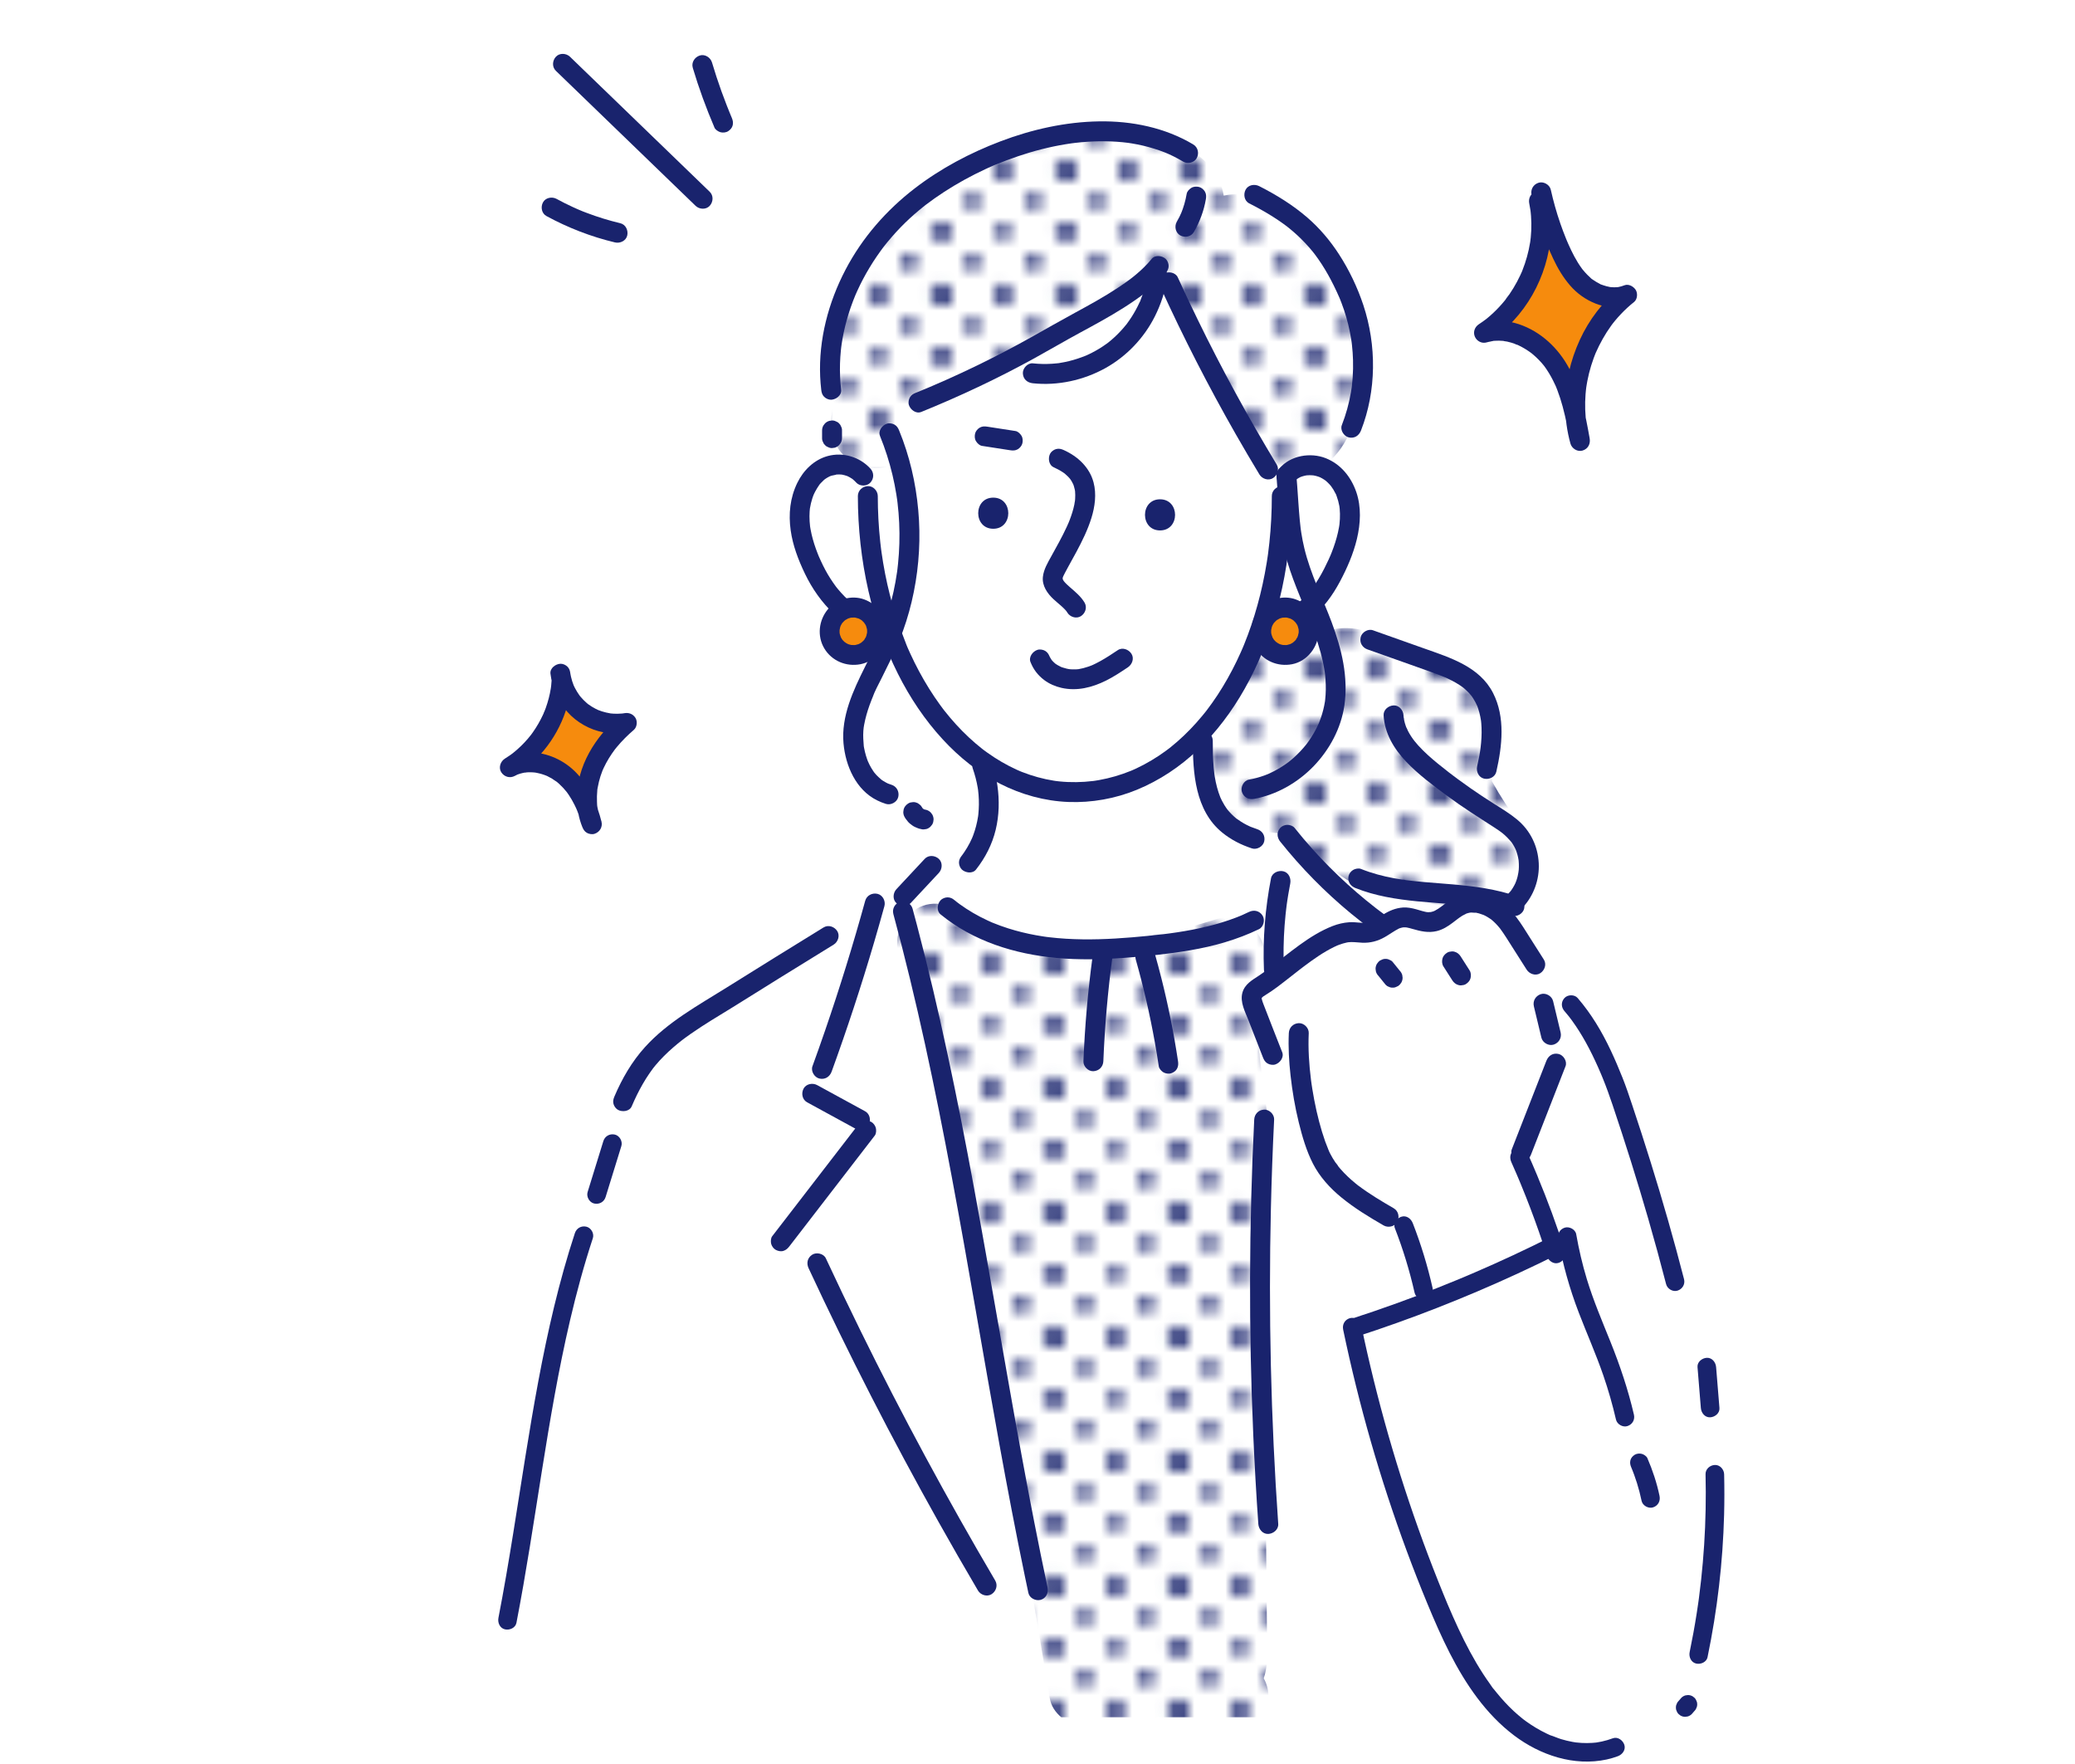 <?xml version="1.0" encoding="UTF-8"?><svg id="_レイヤー_2" xmlns="http://www.w3.org/2000/svg" xmlns:xlink="http://www.w3.org/1999/xlink" viewBox="0 0 200 170"><defs><style>.cls-1{fill:#3b4483;}.cls-2{fill:#fff;}.cls-3{fill:url(#_新規パターンスウォッチ_2-2);}.cls-4{fill:none;}.cls-5{fill:#19236d;}.cls-6{fill:url(#_新規パターンスウォッチ_2);}.cls-7{fill:#f68b0d;}.cls-8{clip-path:url(#clippath);}</style><clipPath id="clippath"><rect class="cls-4" x="0" y="0" width="11.797" height="11.796"/></clipPath><pattern id="_新規パターンスウォッチ_2" x="0" y="0" width="11.797" height="11.796" patternTransform="translate(-41.222 -7.57)" patternUnits="userSpaceOnUse" viewBox="0 0 11.797 11.796"><rect class="cls-4" width="11.797" height="11.796"/><path class="cls-1" d="M11.797,12.681c.488,0,.884-.396.884-.885s-.396-.885-.884-.885-.885.396-.885.885.396.885.885.885Z"/><path class="cls-1" d="M5.898,12.681c.488,0,.885-.396.885-.885s-.396-.885-.885-.885-.885.396-.885.885.396.885.885.885Z"/><path class="cls-1" d="M0,12.681c.488,0,.884-.396.884-.885S.488,10.912,0,10.912s-.885.396-.885.885S-.489,12.681,0,12.681Z"/><path class="cls-1" d="M11.797,12.681c.488,0,.884-.396.884-.885s-.396-.885-.884-.885-.885.396-.885.885.396.885.885.885Z"/><path class="cls-1" d="M11.797,6.783c.488,0,.884-.396.884-.885s-.396-.885-.884-.885-.885.396-.885.885.396.885.885.885Z"/><path class="cls-1" d="M11.797,12.681c.488,0,.884-.396.884-.885s-.396-.885-.884-.885-.885.396-.885.885.396.885.885.885Z"/><path class="cls-1" d="M5.898,12.681c.488,0,.885-.396.885-.885s-.396-.885-.885-.885-.885.396-.885.885.396.885.885.885Z"/><path class="cls-1" d="M11.797,6.783c.488,0,.884-.396.884-.885s-.396-.885-.884-.885-.885.396-.885.885.396.885.885.885Z"/><path class="cls-1" d="M5.898,6.783c.488,0,.885-.396.885-.885s-.396-.885-.885-.885-.885.396-.885.885.396.885.885.885Z"/><path class="cls-1" d="M2.949,9.732c.488,0,.885-.396.885-.885s-.396-.884-.885-.884-.885.396-.885.884.396.885.885.885Z"/><path class="cls-1" d="M8.848,9.732c.488,0,.885-.396.885-.885s-.397-.884-.885-.884-.885.396-.885.884.396.885.885.885Z"/><path class="cls-1" d="M2.949,3.833c.488,0,.885-.396.885-.884s-.396-.885-.885-.885-.885.396-.885.885.396.884.885.884Z"/><path class="cls-1" d="M8.848,3.833c.488,0,.885-.396.885-.884s-.397-.885-.885-.885-.885.396-.885.885.396.884.885.884Z"/><path class="cls-1" d="M0,12.681c.488,0,.884-.396.884-.885S.488,10.912,0,10.912s-.885.396-.885.885S-.489,12.681,0,12.681Z"/><path class="cls-1" d="M0,6.783c.488,0,.884-.396.884-.885S.488,5.013,0,5.013s-.885.396-.885.885S-.489,6.783,0,6.783Z"/><path class="cls-1" d="M11.797.885C12.285.885,12.681.489,12.681,0s-.396-.885-.884-.885S10.912-.489,10.912,0s.396.885.885.885Z"/><path class="cls-1" d="M5.898.885C6.387.885,6.783.489,6.783,0s-.396-.885-.885-.885S5.014-.489,5.014,0s.396.885.885.885Z"/><g class="cls-8"><path class="cls-1" d="M0,.885C.488.885.885.489.885,0S.488-.885,0-.885-.885-.489-.885,0-.489.885,0,.885Z"/></g><path class="cls-1" d="M0,12.681c.488,0,.884-.396.884-.885S.488,10.912,0,10.912s-.885.396-.885.885S-.489,12.681,0,12.681Z"/><path class="cls-1" d="M0,6.783c.488,0,.884-.396.884-.885S.488,5.013,0,5.013s-.885.396-.885.885S-.489,6.783,0,6.783Z"/><path class="cls-1" d="M0,.885C.488.885.885.489.885,0S.488-.885,0-.885-.885-.489-.885,0-.489.885,0,.885Z"/><path class="cls-1" d="M11.797.885C12.285.885,12.681.489,12.681,0s-.396-.885-.884-.885S10.912-.489,10.912,0s.396.885.885.885Z"/><path class="cls-1" d="M11.797.885C12.285.885,12.681.489,12.681,0s-.396-.885-.884-.885S10.912-.489,10.912,0s.396.885.885.885Z"/><path class="cls-1" d="M5.898.885C6.387.885,6.783.489,6.783,0s-.396-.885-.885-.885S5.014-.489,5.014,0s.396.885.885.885Z"/><path class="cls-1" d="M0,.885C.488.885.885.489.885,0S.488-.885,0-.885-.885-.489-.885,0-.489.885,0,.885Z"/><path class="cls-1" d="M0,.885C.488.885.885.489.885,0S.488-.885,0-.885-.885-.489-.885,0-.489.885,0,.885Z"/></pattern><pattern id="_新規パターンスウォッチ_2-2" patternTransform="translate(-30.392 -3.128)" xlink:href="#_新規パターンスウォッチ_2"/></defs><g id="_レイヤー_1-2"><path class="cls-2" d="M165.154,148.662c-.268-5.672-1.224-11.302-2.092-16.905-.768-4.961-1.598-9.918-2.765-14.802-1.202-5.028-2.805-9.933-4.943-14.644-.861-1.897-1.845-3.719-2.895-5.512-.926-.821-1.777-1.734-2.534-2.699-1.133-1.443-2.172-3.087-2.568-4.901-.214-.978-.036-1.855.371-2.755.366-.808.833-1.568.704-2.486-.258-1.839-1.482-3.662-2.856-4.872-.067-.059-.128-.122-.185-.188-.695.321-1.66.092-1.812-.883-.301-1.927-.107-3.825.195-5.736.238-1.506.555-3.081.127-4.559-.536-1.855-2.268-3.229-3.876-4.153-1.299-.746-2.715-1.256-4.146-1.723-.063.018-.125.037-.187.059-.456-.215-.921-.402-1.392-.568-.231-.075-.461-.15-.69-.227-1.465-.449-2.983-.723-4.508-.998-.607-.11-1.214-.225-1.815-.364,2-2.934,3.412-6.279,4.027-9.764.307-1.74-.374-3.883-2.189-4.508.304-1.212.517-2.439.645-3.672.983-2.904,1.44-5.991,1.314-9.034-.044-1.072-.533-2.168-1.347-2.887-.293-1.038-.664-2.068-1.11-3.088-1.635-3.737-4.413-6.883-7.797-9.132-.652-.434-1.454-.581-2.241-.494-2.637-1.738-5.617-2.944-8.783-3.428-7.758-1.185-15.831,1.011-21.641,6.381-6.81,6.295-8.357,16.079-6.598,24.84-1.448.372-2.754,1.25-3.624,2.551-3.4,5.079,1.813,13.704,7.907,12.777,1.388,2.39,2.776,4.78,4.164,7.17.84,1.446,1.676,2.894,2.508,4.345.196.028.398.118.595.286,3.074,2.63,2.897,9.238-.634,11.443-.001.189-.001.378-.004.568,0,.004,0,.008,0,.012-.009.021-.018.045-.028.073-.018.07-.041.139-.061.209-.131.186-.349.557-.428.734-.137.15-.28.294-.428.433-.136.129-.279.249-.421.371-.007.005-.013.009-.021.014-.446.29-.883.585-1.345.851-1.596.918-3.282,1.675-4.925,2.508-.241.015-.485.053-.731.116-11.269,2.882-21.963,10.204-25.25,21.869-1.399,2.396-2.629,4.891-3.708,7.452-.381,2.965-1.091,5.895-1.812,8.788-1.919,7.7-2.848,15.636-3.823,23.503-.566,4.566-1.343,9.103-2.043,13.651.178.38.398.737.654,1.065h97.59c.695,0,1.214.757,1.154,1.395-.034.359-.203.642-.449.838.716.393,1.415.822,2.142,1.197.581.153,1.16.323,1.738.516.067.002.133.004.2.006,2.254.068,4.561.036,6.67-.853,3.822-1.611,6.33-5.27,7.005-9.3.061-.364.238-.634.473-.816.103-.608.191-1.22.268-1.836.342-2.727.387-5.487.257-8.23Z"/><path class="cls-6" d="M129.6,28.887c-1.502-3.655-3.881-6.989-7.252-9.15-1.279-.82-2.897-1.229-4.397-.886-.344-2.128-1.943-3.845-3.893-4.718-1.668-.747-3.4-1.045-5.15-1.063-2.271-1.004-4.976-.938-7.345-.369-2.628.631-5.142,1.939-7.488,3.254-2.103,1.18-4.201,2.427-6.133,3.874-2.48,1.857-4.785,3.979-6.279,6.739-1.619,2.992-2.202,6.239-1.579,9.588.093.501.328.956.653,1.348-.226.674-.404,1.365-.518,2.072-.192,1.184-.253,2.214.353,3.308.372.672.957,1.317,1.65,1.676,1.007.522,2.213.687,3.302.42.164-1.857.722-3.718,1.888-5.182.234-.294.525-.443.822-.484-.025-.058-.049-.117-.077-.175.046-.093.093-.186.141-.278.024-.01.049-.02.073-.03,4.798-2.147,9.511-4.479,14.123-7,2.286-1.249,4.557-2.533,6.783-3.886.926-.562,1.792-1.203,2.531-1.939l4.423,8.419c.864,1.644,1.725,3.289,2.591,4.932.116.221.235.443.357.664-.487,3.127,2.28,6.168,5.508,5.874,3.175-.289,5.233-2.775,5.865-5.765.787-3.725.499-7.709-.952-11.24Z"/><path class="cls-3" d="M101.187,163.681c.121.719.54,1.344,1.11,1.818h19.421c.657-1.088.779-2.495.089-3.76.349-.992.335-2.086.324-3.14l-.056-5.734c-.076-7.752-.152-15.504-.228-23.256-.042-4.319-.085-8.639-.127-12.958.338-1.598.599-3.214.652-4.849.078-2.393-.274-4.774-.597-7.138-.034-.25-.069-.499-.103-.749-.006-.043-.028-.201-.047-.343-.02-.156-.053-.401-.059-.457-.037-.3-.073-.6-.106-.9-.116-1.055-.194-2.114-.207-3.176-.013-1.073.037-2.146.147-3.213.006-.06.043-.342.062-.496.022-.138.046-.285.053-.326.103-.604.229-1.204.369-1.801.624-2.673-1.779-5.527-4.625-4.625-2.059.653-4.151,1.19-6.273,1.593-.542.103-1.087.198-1.632.284-.248.039-.497.073-.745.112-.002,0-.003,0-.005,0-.013.002-.026.003-.04.005-1.097.129-2.196.236-3.299.304-.964.059-1.931.093-2.897.081-.49-.006-.98-.024-1.469-.057-.222-.015-.443-.034-.665-.056,0,0,0,0,0,0,.025.007.05.014.076.023-.026-.009-.054-.015-.08-.023-.504-.05-.341-.091-.023-.007-.879-.266-1.823-.332-2.705-.636-.02-.007-.057-.02-.102-.035-.093-.041-.37-.153-.44-.188-.469-.235-.915-.506-1.349-.802-.67-.457-1.507-.599-2.322-.489-1.068-1.516-3.372-2.115-4.974-1.082-1.728,1.114-2.39,3.315-1.349,5.144.554.973,1.067,1.966,1.533,2.984.097.211.187.426.285.636.003.007.006.013.009.02.238.598.474,1.197.692,1.803.727,2.021,1.314,4.091,1.812,6.179,1.039,4.357,1.692,8.794,2.386,13.215,1.544,9.834,3.123,19.662,4.738,29.485.91,5.538,1.832,11.075,2.765,16.609ZM97.449,98.361c-.042-.137-.082-.275-.125-.412.058.012.116.023.174.035-.016.126-.032.251-.048.377Z"/><path class="cls-6" d="M147.553,80.771c.087.15-.711-.873-1.091-1.381-.019-.037-.076-.121-.194-.28-.137-.185-.273-.371-.407-.558-.267-.375-.527-.755-.78-1.14-.456-.697-.885-1.411-1.289-2.139.975-4.55-1.346-8.604-4.985-11.201-1.556-1.111-3.361-1.836-5.129-2.534-.781-.308-1.568-.651-2.391-.829-1.645-.357-3.09-.173-4.601.555-.483.233-.963.728-1.301,1.268-1.354-.549-2.836-.211-4.077.798-2.147,1.744-3.77,4.265-4.53,6.923-.935,3.264-.138,7.299,3.019,9.097,1.42.808,2.95.937,4.542,1.047.018.008.039.016.063.025.132.048.218.077.272.092.131.072.261.142.388.223.014.009.027.018.04.027-.03-.033-.063-.07-.1-.112.035.04.073.079.11.118.22.155.337.336.182.192.572.578,1.259,1.11,1.838,1.662.925.883,1.925,1.733,3.038,2.368.758.433,1.668.57,2.53.433,2.464,1.353,5.306,2.009,8.048,1.675.307-.037.602-.094.884-.169.634.198,1.294.305,1.962.303,1.982-.006,3.879-1.25,4.407-3.206.292-1.08.114-2.293-.448-3.258Z"/><path class="cls-5" d="M55.408,118.846c-1.531,4.657-2.62,9.446-3.521,14.261-.911,4.867-1.632,9.766-2.42,14.653-.439,2.725-.899,5.447-1.425,8.157-.089.46.13.993.628,1.107.445.101,1.011-.134,1.107-.628.94-4.847,1.67-9.73,2.447-14.605.777-4.875,1.597-9.748,2.722-14.557.623-2.666,1.342-5.309,2.197-7.91.147-.447-.17-1.002-.628-1.107-.495-.113-.949.149-1.107.628h0Z"/><path class="cls-5" d="M58.155,109.969c-.508,1.635-1.013,3.272-1.517,4.909-.138.45.164,1.001.628,1.107.487.111.958-.147,1.107-.628.503-1.637,1.009-3.273,1.517-4.909.14-.449-.165-1.001-.628-1.107-.488-.111-.957.147-1.107.628h0Z"/><path class="cls-5" d="M148.806,92.479c-.46-.724-.921-1.449-1.381-2.173-.407-.64-.798-1.293-1.26-1.895-.513-.668-1.098-1.27-1.832-1.697-.701-.409-1.511-.671-2.325-.692-.73-.019-1.444.205-2.059.59-.29.181-.558.395-.828.604-.026.02-.053.041-.079.061.006-.005.196-.15.076-.058-.046.035-.092.071-.139.106-.112.084-.225.166-.342.243-.109.071-.221.139-.336.198-.081.042-.27.093.008.006-.062.019-.122.047-.185.067-.063.02-.128.037-.193.052-.033.007-.066.013-.1.02-.151.032.09-.016.101-.013-.062-.012-.15.011-.214.011-.037,0-.074,0-.111-.002-.032-.001-.236-.019-.082-.003.142.015-.011-.004-.047-.011-.046-.009-.093-.019-.139-.029-.093-.021-.185-.046-.277-.071-.196-.055-.39-.117-.586-.17-.401-.109-.83-.193-1.247-.165-.716.049-1.352.323-1.951.705-.243.155-.48.319-.728.464-.114.066-.23.126-.348.184-.201.099.199-.067-.014.005-.076.026-.152.053-.23.073-.071.019-.142.033-.214.047-.126.025.044.017.071-.01-.011.012-.145.01-.147.01-.2.009-.401-.003-.601-.017-.339-.025-.68-.065-1.02-.041-.551.039-1.087.164-1.6.364-1.135.443-2.163,1.09-3.149,1.799-.543.391-1.072.799-1.599,1.21-.233.182-.466.364-.699.547-.102.08-.204.16-.306.239-.053.041-.107.083-.16.124-.093.072.169-.13.076-.059-.033.025-.065.05-.097.075-.378.29-.76.578-1.16.839-.658.429-1.375.83-1.602,1.646-.255.914.268,1.859.592,2.688l.932,2.388c.153.392.306.784.459,1.176.094.24.211.439.441.574.206.12.509.171.74.097.453-.147.866-.68.671-1.181-.602-1.542-1.214-3.08-1.806-4.626-.066-.173-.131-.348-.171-.53-.008-.036-.053-.184-.012-.048.034.112.008.028.006-.012-.008-.185.007.036-.016.051-.004.002.079-.253.011-.069-.052.139,0,.026.017-.011.051-.107-.132.142-.047.056.049-.049.097-.099.146-.148.113-.11-.028.02-.051.034.035-.02.068-.05.102-.073.078-.054.159-.105.24-.155.378-.233.742-.484,1.098-.749.466-.347.922-.706,1.38-1.065.227-.178.455-.357.683-.534.029-.023.058-.045.087-.068.007-.006-.167.129-.085.065.059-.045.118-.091.177-.136.119-.091.238-.181.357-.271.911-.684,1.854-1.351,2.88-1.852.112-.054.224-.106.338-.156.144-.065-.229.092-.006.004.059-.023.118-.046.177-.068.226-.083.457-.153.692-.204.049-.011.098-.02.148-.029.028-.005.056-.009.084-.014.113-.021-.245.027-.131.017.109-.009.217-.021.326-.023.363-.007.724.045,1.085.062.781.037,1.504-.157,2.18-.544.468-.267.898-.59,1.381-.833.136-.069-.076.033-.088.035.031-.007.067-.026.096-.037.057-.02.115-.039.173-.055.067-.019.14-.027.205-.047.094-.03-.127.014-.122.014.054,0,.11-.011.165-.013.069-.003.138-.002.206.001.036.002.189,0,.047,0-.138-.001.007.002.046.009.187.035.371.085.553.138.779.227,1.543.408,2.352.209.571-.14,1.074-.456,1.536-.808.046-.035.092-.071.139-.107-.05.038.509-.383.159-.123.108-.08.213-.163.322-.241.102-.073.207-.144.314-.209.118-.072.269-.121.379-.202.007-.005-.206.078-.112.047.033-.011.064-.025.097-.036.057-.02.116-.039.174-.055.071-.02.143-.033.215-.049.167-.037-.06.018-.075.008.025.016.124-.01.153-.012.059-.003.445.04.465.014-.007.008-.247-.043-.068-.009.042.008.083.014.125.023.083.017.166.037.248.059.166.045.322.119.486.167-.001,0-.176-.081-.082-.033.038.02.078.036.116.055.086.042.171.087.254.135.137.078.263.17.395.255.087.057-.072-.058-.072-.058.031.032.075.06.109.088.08.067.158.136.234.207.124.116.242.239.355.366.059.067.118.135.174.204.023.028.056.085.084.104-.042-.029-.104-.138-.028-.036.209.282.404.573.594.868.439.684.872,1.372,1.308,2.058.22.346.439.691.659,1.036.269.423.866.633,1.313.344.424-.273.633-.86.344-1.313h0Z"/><path class="cls-5" d="M134.333,116.441c-1.179-.681-2.347-1.381-3.437-2.2-.131-.098.032.024.048.038-.031-.026-.065-.051-.097-.076-.064-.051-.128-.102-.191-.154-.142-.116-.281-.234-.419-.356-.242-.214-.475-.437-.699-.67-.111-.116-.219-.234-.324-.354-.052-.06-.104-.121-.155-.182-.025-.031-.051-.062-.076-.093-.019-.023-.037-.047-.056-.07-.044-.056-.025-.031.058.076-.052-.132-.198-.268-.279-.387-.09-.132-.175-.266-.257-.403-.082-.138-.16-.278-.233-.42-.037-.072-.072-.144-.107-.217-.035-.073-.135-.374-.051-.104-.092-.293-.229-.577-.331-.867-.222-.629-.414-1.269-.584-1.915-.18-.685-.335-1.377-.468-2.073-.068-.354-.13-.709-.187-1.065-.027-.172-.054-.345-.079-.518-.012-.086-.023-.173-.036-.259.003.022.03.232.008.061-.007-.054-.014-.108-.021-.161-.187-1.493-.287-3.004-.217-4.508.023-.502-.458-.982-.96-.96-.54.024-.935.422-.96.96-.063,1.364.015,2.734.167,4.09.171,1.518.425,3.029.791,4.513.334,1.354.736,2.746,1.376,3.991.651,1.267,1.642,2.351,2.739,3.248,1.264,1.033,2.655,1.878,4.065,2.692.435.251,1.07.116,1.313-.344.242-.458.12-1.045-.344-1.313h0Z"/><path class="cls-5" d="M129.461,128.139c.76,3.637,1.652,7.246,2.678,10.817,1.016,3.537,2.164,7.037,3.441,10.488.636,1.717,1.303,3.423,2.004,5.115.669,1.614,1.365,3.219,2.162,4.775,1.533,2.993,3.473,5.859,6.18,7.907,2.52,1.907,5.793,3.008,8.945,2.322.362-.079.717-.185,1.065-.313.439-.162.784-.615.626-1.103-.139-.43-.632-.8-1.103-.626-.348.128-.703.234-1.065.313-.169.037-.339.064-.509.093-.133.023.233-.026.028-.003-.04.004-.08.009-.12.014-.1.011-.201.019-.302.026-.353.024-.707.025-1.059.005-.172-.01-.344-.025-.515-.045-.017-.002-.101-.003-.121-.015.086.052.163.024.057.007-.101-.017-.201-.032-.302-.05-.364-.067-.724-.155-1.078-.261-.359-.108-.702-.274-1.059-.38.023.007.186.081.04.016-.039-.017-.077-.034-.116-.051-.087-.039-.173-.079-.259-.12-.182-.087-.362-.179-.54-.274-.33-.178-.652-.371-.966-.577-.154-.101-.305-.205-.454-.312-.07-.051-.14-.102-.21-.154-.044-.032-.087-.066-.13-.098-.088-.066.132.106.001,0-.306-.247-.606-.499-.893-.767-.579-.54-1.114-1.126-1.614-1.739-.064-.079-.128-.158-.191-.237-.028-.035-.056-.071-.084-.106-.102-.129-.003.002.016.021-.147-.144-.264-.351-.385-.518-.233-.324-.458-.653-.676-.988-.453-.697-.873-1.415-1.268-2.146-.793-1.468-1.483-2.988-2.135-4.522-.016-.038-.069-.157.008.019-.019-.043-.037-.087-.055-.13-.041-.098-.082-.195-.122-.293-.084-.201-.167-.403-.249-.604-.173-.421-.344-.844-.512-1.267-.333-.836-.659-1.674-.977-2.516-1.277-3.381-2.428-6.81-3.452-10.276-1.035-3.499-1.941-7.037-2.718-10.602-.096-.439-.189-.879-.281-1.319-.096-.46-.662-.769-1.103-.626-.486.157-.729.61-.626,1.103h0Z"/><path class="cls-5" d="M150.796,97.447c.136.158.269.317.399.48.029.036.057.073.086.109.141.177-.076-.103.008.011.076.102.153.203.228.306.245.337.478.683.7,1.035.46.729.873,1.487,1.253,2.261.197.4.384.804.565,1.211.086.193.17.387.253.582.018.043.038.086.055.13-.072-.179-.024-.057-.008-.019.045.109.09.217.135.326.351.855.659,1.719.954,2.594,1.225,3.636,2.379,7.297,3.443,10.983.604,2.091,1.178,4.191,1.721,6.299.117.454.647.773,1.103.626.469-.152.751-.616.626-1.103-.973-3.783-2.051-7.538-3.213-11.267-.577-1.853-1.175-3.699-1.791-5.539-.294-.878-.584-1.754-.929-2.614-.352-.878-.72-1.751-1.123-2.607-.854-1.817-1.884-3.547-3.199-5.071-.308-.356-.957-.339-1.268,0-.348.379-.328.888,0,1.268h0Z"/><path class="cls-5" d="M164.584,159.695c.937-4.514,1.474-9.115,1.595-13.724.034-1.297.034-2.596.003-3.893-.011-.468-.404-.919-.896-.896-.476.021-.909.394-.896.896.055,2.27.011,4.543-.135,6.809-.073,1.125-.17,2.249-.292,3.37-.062.566-.131,1.132-.204,1.697-.032.249.017-.122-.004.031-.009.064-.017.128-.026.192-.018.128-.036.256-.054.384-.044.307-.09.614-.138.921-.195,1.25-.422,2.496-.679,3.735-.095.458.133.991.626,1.103.449.102,1.001-.135,1.103-.626h0Z"/><path class="cls-5" d="M163.616,131.751c.108,1.314.215,2.629.322,3.943.038.466.385.919.896.896.453-.02.937-.396.896-.896-.107-1.314-.215-2.629-.322-3.943-.038-.466-.385-.919-.896-.896-.453.02-.937.396-.896.896h0Z"/><path class="cls-5" d="M162.058,163.62l-.265.304c-.087.081-.149.177-.185.288-.056.107-.082.222-.077.345-.005.123.021.239.077.345.036.111.098.207.185.288.06.047.121.093.181.14.14.081.291.122.452.122.079-.011.159-.021.238-.032.152-.043.284-.119.396-.231l.265-.304c.087-.081.149-.177.185-.289.056-.107.082-.222.077-.345.005-.123-.021-.239-.077-.345-.036-.111-.098-.207-.185-.288-.06-.047-.121-.093-.181-.14-.14-.081-.291-.122-.452-.122-.079.011-.159.021-.238.032-.152.043-.284.119-.396.231h0Z"/><path class="cls-5" d="M147.844,96.987c.241,1.004.482,2.009.724,3.013.117.489.699.826,1.181.671.508-.165.796-.657.671-1.181-.241-1.004-.482-2.009-.724-3.013-.117-.489-.699-.826-1.181-.67-.508.165-.796.657-.67,1.181h0Z"/><path class="cls-5" d="M53.58,6.827c3.495,3.377,6.991,6.754,10.486,10.131.993.96,1.986,1.919,2.98,2.879.361.349,1.003.387,1.358,0,.347-.378.386-.985,0-1.358-3.495-3.377-6.991-6.754-10.486-10.131-.993-.96-1.986-1.919-2.98-2.879-.361-.349-1.003-.387-1.358,0-.347.378-.386.985,0,1.358h0Z"/><path class="cls-5" d="M52.675,20.824c2.076,1.129,4.303,1.992,6.602,2.539.488.116,1.063-.153,1.181-.67.112-.493-.148-1.056-.67-1.181-1.098-.262-2.179-.593-3.234-.995-.251-.096-.507-.189-.752-.301.215.098.008.003-.042-.018-.068-.029-.135-.059-.202-.088-.135-.06-.269-.12-.402-.182-.512-.237-1.016-.491-1.512-.761-.441-.24-1.066-.124-1.313.344-.237.448-.127,1.057.344,1.313h0Z"/><path class="cls-5" d="M66.772,6.531c.584,1.964,1.29,3.885,2.095,5.77.088.205.37.385.574.441.23.063.536.035.74-.097.205-.132.385-.329.441-.574.061-.269.01-.489-.097-.74-.01-.025-.092-.224-.041-.097.051.129-.039-.095-.04-.097-.044-.106-.088-.212-.131-.318-.092-.224-.182-.449-.27-.675-.177-.451-.348-.905-.512-1.361-.328-.912-.629-1.834-.906-2.763-.143-.481-.681-.832-1.181-.67-.487.158-.824.665-.67,1.181h0Z"/><path class="cls-7" d="M54.125,65.598c-.197,3.361-2.116,6.576-4.981,8.344,1.626-.9,3.764-.454,5.199.727,1.435,1.181,2.258,2.962,2.708,4.765-.704-1.703-.593-3.677.083-5.391.676-1.714,1.88-3.182,3.28-4.38-1.462.268-3.029-.095-4.224-.979-1.195-.884-2-2.277-2.17-3.753"/><path class="cls-5" d="M53.165,65.598c-.01.162-.023.324-.04.485-.004.04-.04.281-.012.114.025-.152.002-.016-.004.023-.007.05-.015.1-.023.15-.05.31-.115.617-.194.921-.081.314-.177.624-.286.929-.051.143-.107.284-.163.426-.035.088-.068.053.026-.061-.019.023-.038.088-.048.112-.033.074-.066.148-.101.221-.271.578-.592,1.133-.96,1.655-.047.066-.094.132-.142.197-.024.033-.049.065-.073.097-.062.085.06-.076.058-.074-.11.133-.215.269-.327.4-.204.238-.419.468-.644.687-.261.255-.536.494-.821.721-.045.036-.144.092.05-.038-.033.022-.065.049-.097.073-.073.054-.147.108-.222.16-.158.111-.319.216-.482.318-.426.265-.631.87-.344,1.313.289.448.841.601,1.313.344.071-.038.143-.073.215-.11.143-.074-.044.018-.065.024.037-.012.074-.03.111-.044.167-.063.339-.113.513-.152.077-.017.155-.031.234-.045.1-.018.07.035-.078.01.03.005.092-.01.119-.012.169-.015.339-.02.508-.016.08.002.16.006.24.012.034.003.315.034.142.012-.174-.022.027.006.052.01.04.007.08.014.119.022.09.018.178.038.267.06.158.04.314.087.467.142.077.027.153.058.229.087.119.046-.175-.08-.06-.025.046.022.093.042.139.064.147.071.291.148.431.232.155.093.298.221.456.305-.018-.009-.176-.143-.05-.039.032.027.064.052.096.079.065.055.129.111.192.168.133.122.261.249.383.382.115.125.222.255.331.386.082.099-.109-.147-.033-.043.025.034.051.068.076.102.056.077.111.156.164.235.202.301.383.616.545.941.048.096.094.193.139.29.018.039.036.078.053.117.013.03.082.206.028.063-.05-.133,0,.001.013.034.02.05.04.1.059.15.039.1.076.201.112.303.136.385.251.777.351,1.172.617-.17,1.234-.34,1.851-.51-.136-.334-.244-.677-.322-1.03-.017-.079-.033-.159-.048-.239-.011-.06-.083-.353-.019-.089-.043-.175-.04-.376-.048-.555-.016-.349-.006-.7.027-1.048.006-.062.011-.361.007-.093.001-.08.025-.164.039-.243.032-.185.071-.368.116-.55.087-.352.198-.698.331-1.035.015-.039.041-.084.05-.123,0,.001-.076.174-.032.076.037-.081.072-.162.109-.242.075-.16.155-.318.239-.474.163-.302.342-.595.535-.879.087-.128.177-.255.27-.379.024-.032.051-.077.08-.106-.017.017-.134.169-.028.036.056-.069.111-.139.168-.207.497-.6,1.051-1.15,1.642-1.657.308-.265.367-.827.15-1.163-.247-.382-.646-.519-1.084-.441-.063.011-.132.015-.194.032,0,0,.202-.022.093-.013-.033.003-.065.007-.098.01-.152.014-.305.022-.458.023-.131.001-.262-.002-.393-.011-.076-.005-.152-.011-.229-.019-.032-.003-.066-.011-.098-.011.052,0,.19.029.06.007-.281-.049-.557-.11-.828-.197-.125-.04-.248-.086-.37-.133-.17-.066.153.072-.012-.006-.079-.038-.158-.074-.236-.115-.243-.125-.476-.269-.696-.43-.192-.141.101.087-.028-.021-.047-.04-.095-.079-.142-.12-.101-.088-.198-.181-.292-.276-.094-.096-.184-.195-.271-.297-.039-.046-.075-.101-.118-.144-.001-.001.116.157.056.071-.024-.034-.049-.066-.073-.1-.156-.219-.295-.448-.418-.687-.033-.064-.065-.129-.095-.195-.013-.028-.025-.057-.038-.085-.054-.111.088.226.012.03-.052-.135-.102-.27-.145-.408-.043-.138-.08-.277-.112-.418-.018-.08-.034-.161-.049-.243-.005-.03-.009-.061-.015-.092-.024-.123.031.252.005.041-.032-.264-.086-.484-.281-.679-.167-.166-.44-.292-.679-.281-.468.021-1.025.426-.96.96.168,1.38.707,2.636,1.632,3.68.892,1.007,2.158,1.718,3.479,1.968.84.159,1.657.159,2.498.01-.311-.535-.623-1.07-.934-1.605-2.345,2.015-4.161,4.854-4.122,8.038.011.906.17,1.826.512,2.667.098.241.208.437.441.574.206.12.509.171.74.097.504-.163.802-.659.67-1.181-.408-1.621-1.095-3.188-2.202-4.456-1.114-1.276-2.686-2.086-4.379-2.207-.946-.067-1.904.145-2.736.597.323.553.646,1.105.969,1.658,2.445-1.52,4.266-3.967,5.05-6.735.225-.793.355-1.615.406-2.437.031-.502-.464-.982-.96-.96-.547.024-.927.422-.96.96h0Z"/><path class="cls-7" d="M148.326,19.365c.989,4.773-1.208,10.047-5.292,12.707,2.529-.773,5.304.763,6.8,2.943,1.496,2.18,2,4.87,2.463,7.473-1.418-5.027.448-10.82,4.533-14.075-1.368.546-2.985.061-4.112-.888s-1.845-2.291-2.432-3.642c-.748-1.722-1.33-3.516-1.735-5.349"/><path class="cls-5" d="M147.4,19.621c.047.228.085.457.12.688.032.211-.027-.237-.004-.025.006.058.014.115.02.173.012.115.023.231.032.347.035.463.042.928.023,1.391-.01.232-.026.464-.049.695-.011.114-.035.231-.04.346,0-.015.035-.246.011-.083-.012.077-.023.153-.035.23-.074.459-.174.914-.299,1.362-.124.449-.273.89-.445,1.323-.022.054-.044.108-.066.162-.079.196.092-.208.006-.015-.048.106-.094.213-.144.318-.099.211-.203.419-.313.624-.22.41-.461.808-.724,1.192-.118.172-.273.336-.375.518.124-.221.055-.071.007-.011-.036.045-.072.091-.109.136-.086.105-.173.208-.262.31-.344.393-.713.764-1.105,1.109-.087.077-.176.152-.265.226-.045.037-.09.074-.135.11-.03.024-.061.048-.091.072.118-.091.137-.105.056-.044-.218.163-.438.32-.666.469-.403.264-.584.746-.393,1.199.181.428.671.694,1.133.556.226-.068.465-.089.689-.154-.254.074-.11.015-.024.007.039-.004.077-.007.116-.009.135-.009.27-.013.406-.011.116.002.232.007.347.017.058.005.115.012.173.017.164.017-.069-.006-.083-.011.099.04.238.04.344.063.133.029.266.063.397.101.094.027.188.057.28.089.099.034.229.116.332.125-.04-.017-.08-.034-.12-.051.036.016.073.032.109.048.054.025.108.05.162.076.108.052.214.107.319.165.211.116.416.243.615.379.083.057.165.117.246.176.174.128-.169-.139-.002-.002.063.051.126.102.187.154.369.314.709.661,1.014,1.038.014.017.142.171.037.044-.105-.126.02.028.033.046.074.101.145.204.215.308.151.227.292.459.423.697.131.237.253.479.367.726.047.101.103.204.138.31-.08-.245-.012-.028.008.021.034.084.067.168.099.253.195.51.359,1.032.503,1.559.32,1.173.538,2.37.751,3.566.617-.17,1.234-.34,1.851-.51-.134-.481-.241-.97-.318-1.464-.009-.058-.017-.116-.026-.174-.016-.108.015.119.015.11-.003-.029-.007-.058-.011-.087-.017-.136-.031-.272-.043-.408-.022-.244-.037-.488-.045-.732-.017-.499-.005-.998.034-1.496.01-.127.022-.254.035-.38.006-.058.013-.117.02-.175.005-.042.034-.27.013-.106-.021.164.006-.038.012-.076.009-.058.018-.116.028-.174.021-.126.043-.251.067-.376.095-.491.216-.977.362-1.455.075-.244.156-.486.244-.725.04-.111.082-.221.126-.33.022-.055.044-.109.066-.164.082-.201-.059.132.006-.015.408-.925.898-1.807,1.492-2.626.04-.055.081-.111.122-.165.018-.023.036-.047.053-.07.074-.1-.12.152-.043.055.085-.107.17-.214.258-.32.182-.218.37-.43.566-.635.392-.412.812-.796,1.256-1.151.316-.253.361-.836.15-1.163-.215-.333-.681-.597-1.084-.441-.192.074-.388.133-.591.171-.019.003-.099.007-.121.02.045-.006.089-.012.134-.018-.04.005-.081.008-.122.011-.102.008-.204.011-.306.01-.102-.001-.205-.006-.307-.016-.027-.002-.227-.008-.056-.005.167.004-.025-.006-.056-.012-.204-.038-.406-.091-.602-.158-.059-.02-.118-.043-.177-.064-.132-.046.028.035.055.026-.04.014-.246-.114-.285-.134-.196-.1-.386-.213-.567-.339-.043-.03-.085-.061-.128-.091-.148-.106.045.036.046.036-.031.01-.212-.179-.248-.211-.173-.156-.337-.322-.491-.497-.066-.075-.131-.151-.194-.228-.039-.048-.191-.181-.014-.015-.029-.027-.057-.077-.08-.107-.138-.189-.268-.384-.391-.583-.236-.382-.446-.779-.64-1.183-.092-.192-.181-.386-.267-.581-.048-.109-.099-.219-.143-.33.077.193.026.063.009.022-.033-.081-.067-.162-.1-.243-.193-.475-.373-.956-.541-1.441-.368-1.065-.673-2.15-.918-3.25-.109-.491-.705-.825-1.181-.67-.515.167-.787.655-.671,1.181.468,2.109,1.164,4.172,2.08,6.129.434.927.956,1.805,1.626,2.582.674.782,1.514,1.377,2.472,1.756,1.025.405,2.244.485,3.282.083l-.934-1.605c-1.656,1.326-2.988,3.08-3.872,5.005-.915,1.991-1.422,4.159-1.412,6.356.006,1.227.174,2.466.504,3.648.135.483.686.831,1.181.67.533-.172.765-.65.67-1.181-.409-2.3-.86-4.627-1.963-6.713-1.04-1.966-2.74-3.574-4.87-4.285-1.156-.386-2.439-.439-3.61-.089.247.585.493,1.17.74,1.755,3.49-2.286,5.678-6.218,5.973-10.359.082-1.148-.009-2.305-.239-3.432-.101-.493-.711-.823-1.181-.67-.522.169-.778.653-.67,1.181h0Z"/><path class="cls-5" d="M139.125,93.135c.287.45.575.901.862,1.351.133.209.332.375.574.441.128.04.255.046.383.017.128-.006.247-.044.357-.114.205-.132.385-.329.441-.574.056-.246.043-.521-.097-.74-.287-.45-.575-.901-.862-1.351-.133-.209-.332-.375-.574-.441-.128-.04-.255-.046-.383-.017-.128.006-.247.044-.357.114-.205.132-.385.329-.441.574-.056.246-.043.521.097.74h0Z"/><path class="cls-5" d="M132.865,94.05c.229.283.458.567.687.85.087.094.19.16.309.198.114.06.238.088.37.083.132.005.255-.023.37-.083.119-.039.222-.105.309-.198.05-.065.1-.13.15-.194.087-.15.131-.311.131-.485-.011-.085-.023-.17-.034-.255-.046-.163-.128-.304-.247-.424-.229-.283-.458-.567-.687-.85-.087-.094-.19-.16-.309-.198-.114-.06-.238-.088-.37-.083-.132-.005-.255.023-.37.083-.119.039-.222.105-.309.198-.05.065-.1.13-.15.194-.087.15-.131.311-.131.485.011.085.023.17.034.255.046.163.128.304.247.424h0Z"/><path class="cls-5" d="M149.044,102.243c-1.11,2.841-2.22,5.682-3.33,8.524-.183.469.201,1.074.67,1.181.551.126.985-.168,1.181-.671,1.11-2.841,2.22-5.682,3.33-8.524.183-.469-.201-1.074-.67-1.181-.551-.126-.985.168-1.181.67h0Z"/><path class="cls-5" d="M150.193,119.414c.427,2.42,1.093,4.775,1.972,7.069.776,2.023,1.66,4.002,2.367,6.052.484,1.402.891,2.828,1.226,4.273.106.457.655.771,1.103.626.478-.155.74-.613.626-1.103-.556-2.395-1.336-4.715-2.252-6.995-.808-2.008-1.659-3.998-2.289-6.072-.431-1.42-.766-2.866-1.024-4.327-.082-.463-.672-.765-1.103-.626-.498.161-.714.607-.626,1.103h0Z"/><path class="cls-5" d="M157.236,141.43c.017.039.034.078.05.117-.049-.116-.055-.129-.017-.038.024.059.048.118.072.177.055.139.109.278.16.418.1.271.193.544.279.82.177.565.325,1.138.446,1.718.096.46.662.769,1.103.626.486-.157.729-.61.626-1.103-.262-1.255-.664-2.464-1.171-3.641-.083-.192-.344-.359-.536-.412-.215-.059-.5-.032-.691.09-.191.123-.36.307-.412.536-.057.251-.01.457.09.691h0Z"/><path class="cls-5" d="M101.563,45.034c.304.137.601.293.879.478.063.042.125.087.187.131.171.121-.179-.148.017.015.107.089.209.183.306.283.041.043.082.086.121.131.026.029.18.224.063.07-.116-.152.025.037.05.074.039.057.076.116.112.176.059.1.11.203.16.307.083.173-.095-.246-.012-.025.023.062.045.126.065.189.031.102.058.205.08.309.012.059.022.118.033.177.033.192-.029-.278-.004-.016.024.245.024.493.008.739-.004.063-.01.126-.016.189-.003.028-.006.056-.009.084-.015.142.015-.128.018-.128-.011.001-.063.369-.07.404-.052.254-.118.505-.194.753-.081.263-.172.523-.272.779-.025.065-.051.13-.078.194-.012.029-.024.057-.035.086-.046.115.103-.24.033-.079-.056.129-.112.258-.171.386-.232.507-.487,1.004-.751,1.495-.243.452-.494.899-.74,1.348-.349.636-.748,1.285-.825,2.018-.089.85.435,1.596,1.027,2.146.253.235.522.45.778.681.126.114.249.231.364.356.031.034.212.253.1.11-.097-.124-.025-.033-.003,0,.03.047.061.092.09.14.259.43.874.628,1.313.344.432-.279.622-.853.344-1.313-.358-.594-.886-1.023-1.401-1.472-.108-.094-.216-.19-.319-.29-.053-.051-.104-.103-.154-.157-.032-.034-.205-.248-.094-.1.112.15-.036-.056-.056-.088-.031-.05-.057-.102-.085-.154-.071-.129.056.111.046.11-.009,0-.03-.089-.033-.102-.003-.01-.027-.104-.024-.104.017-.004.013.291.017.104,0-.037,0-.074,0-.112.001-.157-.004.056-.008.054-.015-.011.059-.241.08-.262-.014.034-.029.067-.043.101.014-.032.029-.064.044-.096.02-.042.041-.084.062-.126.035-.069.07-.138.106-.207.11-.212.225-.422.34-.631.251-.457.506-.911.752-1.37.556-1.038,1.082-2.11,1.433-3.237.343-1.101.506-2.311.208-3.441-.383-1.453-1.532-2.51-2.869-3.112-.242-.109-.473-.17-.74-.097-.223.061-.464.234-.574.441-.222.42-.144,1.093.344,1.313h0Z"/><path class="cls-5" d="M95.736,50.958c1.93,0,1.934-3,0-3s-1.934,3,0,3h0Z"/><path class="cls-5" d="M111.811,51.118c1.93,0,1.934-3,0-3s-1.934,3,0,3h0Z"/><path class="cls-5" d="M99.327,63.807c.28.711.706,1.264,1.313,1.726.487.37,1.083.625,1.678.759,1.488.335,2.947-.035,4.288-.703.735-.366,1.42-.821,2.102-1.276.417-.278.637-.86.344-1.313-.268-.416-.867-.643-1.313-.344-.546.365-1.094.728-1.668,1.047-.143.079-.287.156-.434.229-.073.036-.146.072-.22.106-.032.015-.063.029-.095.044-.027.012-.212.093-.077.035.118-.051.009-.004-.014.005-.043.017-.086.034-.129.05-.065.024-.13.048-.195.071-.164.056-.329.106-.497.149-.146.037-.293.065-.441.093-.203.038.201-.02-.016.004-.072.008-.143.013-.215.017-.127.007-.254.008-.38.003-.064-.002-.127-.006-.191-.011-.043-.003-.261-.03-.09-.006.179.025-.048-.009-.088-.017-.063-.012-.125-.025-.187-.039-.132-.031-.263-.068-.392-.111-.051-.017-.102-.037-.152-.055-.151-.055.2.092.007.002-.121-.056-.239-.118-.352-.187-.06-.036-.119-.075-.177-.115-.021-.015-.042-.032-.064-.046-.091-.058.187.16.05.037-.097-.087-.194-.172-.282-.269-.025-.027-.181-.216-.075-.082.105.133-.036-.057-.059-.094-.037-.059-.072-.119-.105-.181-.012-.023-.023-.047-.036-.071-.093-.171.084.217.012.034-.095-.241-.21-.438-.441-.574-.206-.12-.509-.171-.74-.097-.452.146-.868.681-.671,1.181h0Z"/><path class="cls-5" d="M122.586,47.81c-.001,1.492-.077,2.983-.234,4.467-.038.36-.084.718-.128,1.077.036-.292.003-.022-.007.05-.013.091-.026.182-.039.274-.027.182-.055.363-.084.544-.114.706-.247,1.408-.4,2.106-.292,1.334-.655,2.652-1.094,3.944-.212.625-.443,1.244-.692,1.855-.032.078-.063.155-.096.232-.09.215.08-.187-.011.027-.069.161-.139.322-.21.482-.127.284-.258.566-.393.847-.544,1.127-1.157,2.222-1.845,3.268-.334.508-.686,1.002-1.054,1.486-.036.048-.111.138.057-.074-.021.026-.041.053-.062.08-.041.053-.083.106-.125.158-.094.118-.189.235-.285.351-.19.23-.385.456-.584.679-.753.841-1.57,1.625-2.45,2.332-.055.044-.111.089-.167.132-.025.019-.05.039-.074.058-.091.071.175-.133.082-.064-.119.089-.237.179-.358.267-.214.156-.431.307-.652.453-.456.302-.925.582-1.408.839-.236.125-.474.245-.716.359-.117.055-.235.109-.353.161-.056.025-.111.048-.167.073-.113.049.243-.101.083-.035-.035.014-.07.029-.105.043-.498.203-1.006.381-1.523.531-.51.148-1.028.27-1.552.364-.12.022-.241.042-.361.06-.068.01-.136.02-.204.03-.117.017.236-.03.119-.016-.046.006-.091.012-.137.017-.268.032-.536.058-.805.076-.539.036-1.079.045-1.619.022-.271-.011-.542-.031-.812-.058-.12-.012-.239-.025-.358-.041-.236-.03.189.028.032.004-.074-.011-.148-.022-.222-.033-1.043-.165-2.066-.449-3.049-.834-.063-.025-.126-.05-.189-.076-.072-.03-.276-.121.02.01-.125-.055-.25-.108-.374-.165-.249-.114-.495-.234-.738-.36-.478-.248-.943-.52-1.395-.812-.229-.148-.455-.302-.677-.461-.109-.078-.217-.156-.324-.236-.051-.038-.101-.076-.151-.114-.025-.019-.05-.039-.075-.058.246.185.095.073.044.033-.442-.347-.868-.714-1.279-1.097-.859-.802-1.651-1.675-2.376-2.599-.021-.027-.042-.054-.063-.081-.073-.093.127.167.056.072-.047-.062-.094-.123-.141-.185-.094-.124-.186-.249-.277-.375-.179-.247-.354-.497-.525-.751-.353-.524-.687-1.06-1.003-1.606-.32-.552-.621-1.116-.905-1.687-.145-.291-.284-.585-.42-.88-.066-.145-.132-.29-.196-.436-.03-.069-.06-.138-.09-.207-.03-.07-.146-.368-.036-.083-.487-1.269-.97-2.526-1.346-3.834-.393-1.37-.706-2.763-.941-4.169-.06-.358-.115-.717-.165-1.076-.006-.04-.008-.084-.017-.124.052.24.017.13.009.069-.012-.093-.024-.187-.036-.28-.023-.188-.045-.375-.066-.563-.082-.75-.143-1.503-.183-2.256-.039-.735-.058-1.472-.059-2.208,0-.502-.441-.983-.96-.96-.52.023-.96.422-.96.96.002,3.07.334,6.149,1.018,9.143.629,2.756,1.573,5.446,2.839,7.974,1.15,2.295,2.595,4.459,4.338,6.347,1.577,1.709,3.438,3.206,5.516,4.263,2.047,1.041,4.282,1.663,6.581,1.753,2.239.087,4.518-.32,6.589-1.172,2.192-.901,4.164-2.218,5.882-3.85,1.797-1.707,3.302-3.732,4.519-5.886,1.336-2.365,2.352-4.919,3.078-7.534.795-2.864,1.246-5.829,1.401-8.796.039-.747.058-1.494.058-2.242,0-.502-.442-.983-.96-.96-.52.023-.96.422-.96.96h0Z"/><path class="cls-5" d="M83.89,45.156c-1.028-1.123-2.637-1.608-4.111-1.206-1.316.359-2.34,1.375-2.928,2.579-.706,1.446-.861,3.006-.64,4.586.203,1.452.733,2.837,1.363,4.153.694,1.451,1.635,2.795,2.808,3.899.366.344,1,.39,1.358,0,.343-.374.391-.99,0-1.358-.233-.219-.457-.447-.671-.685-.099-.11-.196-.222-.291-.336-.051-.061-.101-.123-.151-.186-.021-.027-.042-.054-.064-.081-.074-.093.111.149.004.004-.373-.506-.713-1.032-1.011-1.585-.152-.282-.293-.57-.428-.861-.063-.137-.125-.274-.186-.413-.018-.042-.039-.085-.055-.128.001.004.07.169.029.068-.035-.087-.071-.173-.105-.261-.237-.601-.439-1.217-.585-1.847-.037-.159-.07-.32-.099-.481-.012-.069-.024-.138-.035-.207-.006-.04-.021-.096-.021-.138,0,.059.021.176.007.048-.034-.322-.058-.644-.057-.968,0-.15.006-.299.016-.448.005-.08.012-.161.02-.241.004-.034.008-.069.012-.103.012-.124-.033.199-.001.016.056-.322.126-.638.228-.948.022-.067.045-.134.07-.201.016-.045.034-.089.051-.133.009-.024.057-.139.004-.012-.057.137.037-.079.05-.106.029-.062.059-.123.09-.184.124-.242.272-.465.424-.69.058-.086-.067.085-.064.08.025-.028.048-.06.072-.089.036-.044.074-.087.112-.129.095-.105.196-.205.302-.299.049-.044.104-.083.152-.127.004-.004-.167.12-.081.065.024-.015.046-.033.069-.049.118-.081.241-.154.368-.218.026-.013.052-.025.078-.038.115-.058-.03.015-.07.026.075-.022.147-.057.222-.081.054-.018.469-.085.483-.116-.002.004-.205.02-.1.014.052-.003.103-.01.155-.013.072-.004.144-.005.216-.004.082.001.163.011.245.014.107.003-.106-.017-.103-.016.049.012.101.016.15.026.15.029.297.07.441.121-.006-.002.11.046.114.043-.016.012-.195-.092-.061-.024.073.037.147.072.218.112.072.04.142.084.21.129.026.017.05.037.076.053.102.063-.18-.152-.021-.018.129.109.25.223.364.348.34.371,1.017.371,1.358,0,.365-.397.363-.962,0-1.358h0Z"/><path class="cls-5" d="M124.668,46.504c.087-.105.18-.203.283-.293.028-.025.063-.048.088-.074.002-.002-.166.117-.08.064.065-.04.126-.086.192-.124.057-.034.116-.066.176-.095.018-.009.086-.031.104-.049-.012.012-.222.084-.07.032.136-.047.272-.091.413-.122.064-.014.136-.018.198-.038.007-.002-.219.024-.112.015.038-.003.077-.008.115-.011.144-.012.289-.014.434-.007.067.003.134.012.202.015.107.006-.12-.018-.112-.017.037.008.076.012.113.018.144.026.286.061.425.106.062.02.129.056.193.069-.017-.003-.214-.098-.068-.029.026.012.053.025.079.037.13.063.256.135.377.214.056.037.11.077.166.115.101.07-.151-.125-.057-.044.022.019.045.037.067.055.117.1.229.207.334.32.046.05.091.1.135.152.05.06.144.233.013.011.074.125.169.239.244.363.071.117.136.237.197.359.014.028.099.168.087.185-.001.002-.07-.176-.031-.073.02.053.041.104.061.157.111.302.196.614.254.931.014.075.02.154.037.229-.062-.256-.006-.032,0,.041.016.165.025.331.028.497.007.335-.011.67-.048,1.002-.004.034-.008.067-.012.1-.015.135.029-.188.007-.054-.013.078-.024.156-.037.234-.029.168-.062.335-.1.501-.148.657-.357,1.3-.603,1.927-.025.063-.05.127-.076.19-.016.04-.031.087-.052.126.012-.022.086-.2.018-.042-.067.154-.135.308-.205.461-.133.288-.272.573-.416.855-.337.659-.715,1.298-1.157,1.894-.02.027-.041.054-.061.081-.077.106.146-.182.006-.007-.056.07-.113.14-.17.209-.115.138-.235.273-.358.404-.262.279-.542.54-.839.782-.391.319-.356,1.031,0,1.358.415.381.941.34,1.358,0,1.143-.932,2.035-2.164,2.727-3.458.697-1.303,1.306-2.693,1.65-4.134.352-1.477.441-3.085-.065-4.539-.502-1.442-1.484-2.661-2.921-3.238-1.48-.595-3.435-.272-4.484.984-.322.385-.405.986,0,1.358.355.326,1.014.412,1.358,0h0Z"/><path class="cls-5" d="M130.656,85.586c1.897.759,3.925,1.075,5.948,1.277.992.099,1.987.167,2.98.249.484.04.968.083,1.451.134.241.026.482.053.723.084.039.005.109.024.144.019-.037-.005-.074-.01-.111-.015.036.005.072.01.108.015.132.018.264.038.396.058,1.164.18,2.315.443,3.428.832.475.166,1.071-.188,1.181-.671.122-.536-.162-1.003-.67-1.181-1.977-.691-4.063-.968-6.141-1.151-.993-.088-1.988-.155-2.981-.244-.484-.044-.967-.093-1.449-.152-.048-.006-.096-.012-.144-.018-.024-.003-.048-.006-.072-.009-.109-.014-.096-.013.039.005-.092-.045-.26-.037-.36-.052-.24-.036-.479-.076-.718-.119-1.107-.202-2.196-.492-3.241-.91-.216-.087-.548-.016-.74.097-.199.117-.389.345-.441.574-.126.555.17.981.671,1.181h0Z"/><path class="cls-5" d="M79.38,89.379c-3.135,1.924-6.258,3.867-9.377,5.815-2.736,1.709-5.643,3.296-7.834,5.715-1.26,1.39-2.206,3.023-2.939,4.742-.106.248-.172.468-.097.74.061.223.234.464.441.574.412.218,1.103.149,1.313-.344.315-.739.666-1.463,1.068-2.159.201-.348.415-.69.643-1.021.104-.151.21-.299.319-.446.026-.035.053-.076.082-.109-.144.159-.057.073-.024.032.071-.089.142-.178.215-.265.51-.612,1.081-1.172,1.681-1.695.148-.129.297-.255.449-.379.071-.058.143-.116.215-.173.036-.029.072-.057.108-.086.023-.018.181-.14.066-.052-.124.095.057-.043.067-.051.037-.028.073-.055.11-.083.073-.055.147-.109.221-.164.166-.122.334-.241.503-.359,1.281-.895,2.629-1.688,3.958-2.508,1.524-.94,3.037-1.898,4.559-2.842,1.738-1.079,3.48-2.154,5.223-3.224.428-.263.63-.871.344-1.313-.277-.429-.856-.626-1.313-.344h0Z"/><path class="cls-5" d="M93.759,74.059c.207.593.367,1.202.473,1.821.013.073.024.146.035.22.006.042.011.084.018.126,0,.004-.025-.208-.014-.098.017.158.035.315.048.473.025.315.036.631.032.946-.004.304-.021.608-.052.91-.007.072-.021.146-.025.218.001-.02.035-.237.009-.069-.005.031-.009.062-.014.093-.024.155-.052.309-.084.462-.063.307-.142.611-.237.909-.044.14-.092.278-.143.416-.026.069-.052.137-.079.205-.012.029-.026.058-.035.088.073-.231.036-.085.01-.026-.141.319-.301.63-.479.93-.087.147-.179.292-.275.433-.054.08-.11.16-.167.238-.019.026-.039.052-.058.078-.134.183.132-.167-.009.012-.164.208-.281.402-.281.679,0,.235.105.517.281.679.346.318,1.026.421,1.358,0,.894-1.134,1.555-2.416,1.897-3.825.34-1.404.369-2.837.169-4.262-.104-.738-.282-1.462-.527-2.166-.165-.473-.665-.838-1.181-.67-.468.151-.847.673-.67,1.181h0Z"/><path class="cls-5" d="M114.972,71.38c.001,3.114.218,6.725,2.831,8.854.855.697,1.819,1.185,2.867,1.528.478.156,1.07-.182,1.181-.67.12-.528-.159-1.013-.67-1.181-.213-.07-.423-.148-.632-.23-.198-.078.205.093.013.006-.035-.016-.07-.031-.105-.047-.111-.051-.221-.104-.33-.16-.347-.178-.665-.391-.983-.614-.103-.073.196.158.056.042-.038-.032-.077-.062-.115-.094-.062-.053-.124-.106-.184-.162-.141-.129-.276-.266-.404-.408-.052-.058-.103-.118-.153-.178-.03-.036-.057-.074-.088-.109.003.003.151.203.065.083-.109-.15-.214-.301-.311-.46-.08-.131-.155-.265-.225-.402-.042-.082-.083-.165-.121-.249-.013-.028-.026-.056-.038-.084-.101-.226.067.17.006.016-.127-.32-.237-.645-.326-.978-.091-.341-.163-.688-.22-1.037-.013-.081-.026-.162-.037-.243-.01-.07-.027-.259.007.059-.004-.041-.01-.082-.015-.123-.023-.191-.043-.382-.059-.573-.074-.86-.088-1.724-.088-2.587,0-.502-.441-.983-.96-.96-.52.023-.96.422-.96.96h0Z"/><path class="cls-5" d="M88.784,39.705c3.731-1.513,7.377-3.232,10.905-5.173,1.469-.808,2.912-1.659,4.386-2.457,1.433-.776,2.868-1.55,4.244-2.425,1.465-.932,2.933-1.984,4.04-3.337.166-.203.281-.407.281-.679,0-.235-.105-.517-.281-.679-.352-.323-1.018-.415-1.358,0-.451.551-.965,1.047-1.51,1.504-.133.112-.269.221-.405.329-.06.047-.21.113.008-.006-.032.017-.066.051-.094.072-.087.066-.175.131-.263.195-.319.233-.644.457-.973.674-1.339.883-2.747,1.657-4.156,2.421-1.419.769-2.816,1.573-4.224,2.361-1.709.957-3.446,1.863-5.208,2.718-.989.48-1.986.944-2.99,1.391-.508.226-1.018.448-1.529.666-.047.02-.093.04-.14.059-.206.087.139-.058-.05.021-.14.058-.28.117-.42.175-.257.106-.514.212-.772.316-.241.098-.437.208-.574.441-.12.206-.171.509-.097.74.145.448.683.873,1.181.67h0Z"/><path class="cls-5" d="M111.86,27.689c1.101,2.414,2.256,4.804,3.466,7.165,1.21,2.362,2.473,4.696,3.788,7,.743,1.301,1.503,2.592,2.278,3.874.26.429.873.628,1.313.344.432-.278.623-.854.344-1.313-1.374-2.27-2.697-4.571-3.967-6.9-1.27-2.33-2.487-4.689-3.649-7.074-.656-1.347-1.295-2.702-1.917-4.065-.209-.458-.908-.606-1.313-.344-.473.305-.568.823-.344,1.313h0Z"/><path class="cls-5" d="M123.029,45.825c.188,2.187.234,4.399.632,6.562.433,2.353,1.409,4.521,2.302,6.725.497,1.228.97,2.47,1.319,3.75.169.622.308,1.252.403,1.89.005.031.004.077.015.106-.001-.003-.024-.19-.011-.079.01.082.02.165.029.247.018.165.032.33.044.495.021.32.03.64.025.96-.006.323-.026.646-.061.966-.007.062-.016.123-.022.185-.001.011.033-.221.015-.114-.006.038-.011.075-.017.113-.021.131-.045.262-.072.392-.103.501-.249.994-.433,1.472-.02.053-.041.106-.063.159-.08.198.066-.147-.002.007-.054.121-.109.242-.167.362-.112.23-.233.457-.362.678-.129.222-.267.438-.412.649-.07.102-.142.202-.216.301-.022.029-.141.185-.046.062.095-.122-.053.066-.084.104-.324.399-.677.774-1.056,1.121-.189.174-.386.339-.587.499-.135.108.153-.114.014-.011-.053.04-.107.079-.161.118-.108.078-.217.154-.328.227-.426.284-.874.535-1.339.75-.06.028-.121.055-.181.082-.159.071.182-.073.02-.008-.123.049-.247.098-.371.143-.241.087-.485.164-.733.23-.248.067-.499.122-.751.168-.495.09-.82.718-.671,1.181.172.531.65.767,1.181.67,2.177-.395,4.206-1.563,5.735-3.15,1.528-1.586,2.639-3.646,2.958-5.836.401-2.754-.261-5.463-1.224-8.033-.888-2.369-2.036-4.654-2.632-7.124-.119-.494-.217-.993-.295-1.494-.018-.114-.033-.227-.05-.341-.016-.106.018.139.016.124-.003-.026-.007-.053-.01-.079-.009-.07-.018-.14-.026-.211-.029-.24-.054-.479-.077-.72-.105-1.109-.165-2.222-.249-3.333-.024-.322-.05-.644-.078-.966-.043-.499-.411-.985-.96-.96-.483.022-1.006.424-.96.96h0Z"/><circle class="cls-7" cx="82.249" cy="60.84" r="2.288"/><path class="cls-5" d="M83.577,60.84c0,.055-.002.111-.006.166-.009.121-.074.161.008-.039-.039.094-.044.213-.075.311-.015.048-.043.1-.053.149.046-.228.057-.13.011-.038-.054.106-.143.203-.189.31.079-.182.109-.128.038-.052-.029.032-.057.065-.086.096-.071.075-.158.135-.229.209.173-.181.102-.078.027-.028-.043.029-.088.056-.133.081-.045.026-.093.048-.139.072-.146.077.232-.082-.013.003-.092.032-.187.057-.282.077-.09.018-.173-.008.069-.004-.053,0-.11.011-.164.014-.111.005-.22-.001-.331-.008-.201-.012.235.051.041.004-.069-.017-.139-.03-.208-.05-.051-.015-.1-.033-.151-.05-.185-.06.208.106.036.015-.077-.041-.154-.079-.228-.125-.041-.026-.085-.068-.129-.087.193.084.117.095.033.021-.091-.08-.172-.168-.253-.258-.128-.143.127.192.025.03-.028-.044-.058-.086-.084-.131-.027-.045-.052-.09-.075-.137-.048-.094-.032-.186.011.038-.016-.084-.061-.168-.083-.251-.014-.052-.023-.104-.036-.156-.04-.165.018.254-.001-.014-.008-.11-.008-.221,0-.332.009-.121.074-.161-.009.039.019-.045.021-.109.032-.158.021-.086.05-.169.077-.253.059-.185-.106.207-.015.036.033-.062.063-.124.098-.184.027-.045.057-.087.084-.131.102-.163-.153.172-.025.03.069-.077.137-.154.214-.224.037-.034.083-.064.118-.101-.173.181-.102.078-.027.028.087-.058.179-.105.272-.154.171-.091-.221.075-.036.015.05-.016.1-.035.151-.05.051-.015.103-.028.155-.039.093-.02.219.003-.042-.001.109.002.22-.018.33-.016.055.001.11.007.165.01.193.011-.214-.046-.041-.004.122.029.239.061.358.1.185.06-.208-.106-.036-.015.062.033.124.063.184.098.045.027.087.057.131.084.139.087-.183-.159.01.009.078.068.151.141.219.219.074.085.063.161-.021-.033.026.06.08.117.114.173.027.045.052.09.075.137.117.231-.043-.148.008.011.039.119.07.236.1.358.047.194-.015-.242-.004-.041.004.074.01.146.01.22.006.502.437.983.96.96.515-.023.966-.422.96-.96-.017-1.402-.896-2.591-2.2-3.072-1.205-.445-2.681-.033-3.5.948-.883,1.059-1.06,2.576-.343,3.778.72,1.208,2.121,1.782,3.485,1.518,1.488-.288,2.54-1.689,2.558-3.172.006-.502-.446-.983-.96-.96-.525.024-.954.422-.96.96Z"/><circle class="cls-7" cx="123.849" cy="60.84" r="2.288"/><path class="cls-5" d="M125.177,60.84c0,.055-.002.111-.006.166-.009.121-.074.161.008-.039-.039.094-.044.213-.075.311-.015.048-.043.1-.053.149.046-.228.057-.13.011-.038-.054.106-.143.203-.189.31.079-.182.109-.128.038-.052-.029.032-.057.065-.086.096-.071.075-.158.135-.229.209.173-.181.102-.078.027-.028-.043.029-.088.056-.133.081-.046.026-.093.048-.139.072-.146.077.232-.082-.014.003-.092.032-.187.057-.282.077-.09.018-.173-.008.069-.004-.053,0-.11.011-.164.014-.111.005-.22-.001-.331-.008-.201-.012.235.051.041.004-.069-.017-.139-.03-.208-.05-.051-.015-.1-.033-.151-.05-.185-.06.208.106.036.015-.077-.041-.154-.079-.228-.125-.041-.026-.085-.068-.129-.087.193.084.117.095.033.021-.091-.08-.172-.168-.253-.258-.128-.143.127.192.025.03-.028-.044-.058-.086-.084-.131-.027-.045-.052-.09-.075-.137-.048-.094-.032-.186.011.038-.016-.084-.061-.168-.083-.251-.014-.052-.023-.104-.036-.156-.04-.165.018.254-.001-.014-.008-.11-.008-.221,0-.332.009-.121.074-.161-.008.039.019-.045.021-.109.032-.158.021-.086.05-.169.077-.253.059-.185-.106.207-.015.036.033-.062.063-.124.098-.184.027-.045.057-.087.084-.131.102-.163-.153.172-.025.03.069-.077.137-.154.214-.224.037-.034.083-.064.118-.101-.173.181-.102.078-.027.028.087-.058.179-.105.272-.154.171-.091-.221.075-.036.015.05-.016.1-.035.151-.05.051-.015.103-.028.155-.039.093-.02.219.003-.042-.001.109.002.22-.018.33-.016.055.001.11.007.165.01.193.011-.214-.046-.041-.004.122.029.239.061.358.1.185.06-.208-.106-.036-.015.061.033.124.063.184.098.045.027.087.057.131.084.139.087-.183-.159.01.009.078.068.151.141.219.219.074.085.063.161-.021-.033.026.06.08.117.114.173.027.045.052.09.075.137.117.231-.043-.148.008.011.039.119.07.236.1.358.047.194-.015-.242-.004-.041.004.074.01.146.01.22.006.502.437.983.96.96.515-.023.966-.422.96-.96-.017-1.402-.896-2.591-2.2-3.072-1.205-.445-2.681-.033-3.5.948-.883,1.059-1.06,2.576-.343,3.778.72,1.208,2.121,1.782,3.485,1.518,1.488-.288,2.54-1.689,2.558-3.172.006-.502-.446-.983-.96-.96-.525.024-.954.422-.96.96Z"/><path class="cls-5" d="M84.816,42.011c.496,1.216.899,2.468,1.203,3.746.149.627.275,1.26.377,1.897.026.159.05.319.072.478.006.045.011.092.019.137,0-.001-.025-.195-.012-.084.011.091.023.183.034.274.038.32.071.641.097.963.108,1.309.119,2.626.033,3.936-.021.322-.048.643-.081.964-.016.16-.034.321-.053.481-.01.08-.02.16-.03.24-.003.026-.019.145-.001.009.021-.159-.01.065-.011.078-.091.638-.206,1.273-.344,1.903-.28,1.282-.657,2.543-1.13,3.768-.058.15-.118.3-.179.45-.025.062-.061.127-.079.192.065-.234-.01.023-.039.089-.135.31-.277.618-.422.923-.29.607-.595,1.206-.896,1.808-1.135,2.274-2.306,4.766-2.072,7.377.194,2.163,1.198,4.489,3.246,5.495.273.134.559.251.851.34.48.146,1.068-.174,1.181-.671.118-.519-.156-1.024-.67-1.181-.116-.035-.229-.076-.342-.119-.156-.059.19.09.042.016-.06-.03-.122-.058-.182-.089-.104-.054-.206-.113-.304-.177-.042-.027-.084-.055-.125-.083-.027-.019-.054-.039-.081-.058-.105-.073.056.042.075.06-.172-.16-.354-.302-.514-.475-.08-.086-.155-.177-.23-.268-.105-.127.121.169.027.033-.039-.056-.079-.11-.117-.167-.135-.199-.256-.407-.364-.622-.054-.108-.096-.225-.155-.331-.006-.01.082.205.046.108-.009-.025-.02-.049-.029-.073-.026-.065-.051-.131-.074-.197-.084-.234-.154-.472-.213-.713-.029-.121-.056-.244-.079-.366-.01-.053-.019-.106-.028-.158-.006-.035-.011-.071-.017-.106-.021-.133.01.067.012.096-.038-.502-.08-.99-.043-1.494.009-.122.031-.246.036-.368,0-.015-.035.23-.017.125.005-.026.008-.052.012-.078.014-.093.03-.185.047-.277.059-.321.134-.639.222-.953.088-.314.188-.624.298-.93.055-.154.113-.306.173-.458.026-.065.052-.13.078-.195.018-.043.036-.086.053-.13.045-.11.007-.026-.015.035.216-.614.549-1.207.838-1.789.611-1.23,1.234-2.45,1.75-3.724.485-1.195.876-2.427,1.175-3.682.612-2.567.858-5.235.713-7.87-.145-2.636-.654-5.262-1.56-7.743-.111-.303-.228-.604-.349-.902-.098-.241-.207-.437-.441-.574-.206-.12-.509-.171-.74-.097-.447.145-.874.683-.67,1.181h0Z"/><path class="cls-5" d="M87.196,78.746c.025.049.053.096.085.141.075.108.156.213.242.312.122.14.277.253.426.361.154.111.328.179.503.25.102.042.207.072.316.088.128.04.255.046.383.017.128-.006.247-.044.357-.114.112-.06.202-.143.269-.247.085-.093.142-.202.172-.326.011-.085.023-.17.034-.255,0-.173-.044-.335-.131-.485-.05-.065-.1-.13-.15-.194-.12-.119-.261-.201-.424-.247-.109-.017-.214-.046-.316-.088.076.032.153.065.229.097-.111-.047-.214-.108-.31-.181.065.05.13.1.194.15-.091-.071-.172-.152-.244-.242.05.065.1.13.15.194-.049-.063-.092-.13-.129-.201-.06-.112-.143-.202-.247-.269-.093-.085-.202-.142-.326-.172-.128-.04-.255-.046-.383-.017-.128.006-.247.044-.357.114-.205.132-.385.329-.441.574-.011.085-.023.17-.034.255,0,.173.044.335.131.485h0Z"/><path class="cls-5" d="M115.009,13.918c-2.72-1.623-5.916-2.269-9.06-2.222-3.246.048-6.483.773-9.511,1.922-2.945,1.118-5.765,2.61-8.266,4.532-2.746,2.111-5.056,4.751-6.669,7.827-1.657,3.16-2.604,6.74-2.45,10.322.018.423.053.844.102,1.264.031.263.087.484.281.679.166.166.44.292.679.281.47-.021,1.022-.426.96-.96-.098-.839-.135-1.684-.11-2.528.013-.42.04-.84.082-1.258.01-.105.022-.209.034-.313.007-.063.065-.428.014-.12.035-.207.061-.416.097-.623.146-.841.348-1.672.603-2.486.126-.404.265-.803.415-1.198.072-.188.147-.375.223-.561.082-.199-.067.154-.01.024.021-.049.042-.097.063-.146.047-.107.094-.214.142-.32.352-.774.751-1.527,1.191-2.255.22-.365.451-.723.692-1.075.114-.167.231-.333.35-.497.063-.086.126-.172.189-.258.025-.034.051-.068.077-.102.016-.022.178-.232.08-.106-.098.127.032-.04.043-.054.026-.034.053-.067.079-.1.066-.083.133-.166.201-.249.148-.181.3-.36.454-.537.28-.321.568-.634.866-.939.543-.556,1.114-1.084,1.711-1.582.12-.1.24-.198.362-.296.068-.055.137-.109.205-.163.035-.027.069-.054.104-.081.058-.045.028-.022-.09.069.028-.022.056-.043.084-.065.285-.217.574-.429.867-.635.605-.426,1.226-.828,1.86-1.208.655-.392,1.325-.761,2.006-1.106.347-.176.696-.345,1.049-.508.168-.078.338-.155.507-.23.081-.036.161-.071.242-.106.054-.023.108-.047.162-.07.06-.026.244-.098-.012.005,1.467-.591,2.951-1.116,4.487-1.503.761-.192,1.529-.353,2.304-.48.192-.032.385-.061.577-.088.038-.005.077-.01.115-.016-.275.04-.12.016-.053.008.106-.014.211-.026.317-.039.383-.044.767-.079,1.151-.105.758-.05,1.519-.063,2.278-.033.374.015.748.041,1.12.077.185.018.369.049.554.063-.012,0-.251-.035-.09-.012.046.007.092.013.137.02.1.015.201.03.301.047.722.119,1.437.285,2.136.503.347.108.689.228,1.027.361.084.033.168.069.252.102-.3-.119.009.005.07.032.166.074.33.151.492.231.326.161.645.336.958.522.432.258,1.073.111,1.313-.344.245-.464.116-1.039-.344-1.313h0Z"/><path class="cls-5" d="M120.407,19.6c.726.368,1.439.76,2.13,1.19.323.201.641.411.953.629.152.107.302.215.451.327.035.026.07.053.105.079.023.017.165.125.027.021-.137-.104.004.004.026.021.041.032.082.065.122.097.56.451,1.09.938,1.583,1.461.247.262.484.534.711.813.055.067.109.135.162.203.04.051.147.209-.022-.029.025.036.053.07.079.104.111.148.22.298.326.449.446.636.846,1.304,1.209,1.991.196.37.381.745.557,1.125.092.198.182.398.269.598.023.054.091.202-.002-.008.023.053.045.107.066.161.048.118.095.237.14.356.348.91.618,1.849.81,2.804.048.239.091.479.129.719.009.057.018.115.026.172.002.016.038.243.012.079-.026-.164.008.063.01.079.009.069.017.138.024.207.054.484.088.97.102,1.456.016.556.005,1.112-.033,1.666-.019.277-.044.554-.077.829-.005.046-.011.092-.017.138-.024.202.03-.203-.008.054-.02.137-.042.274-.065.411-.185,1.084-.48,2.147-.88,3.171-.183.469.201,1.074.67,1.181.551.126.985-.169,1.181-.67,1.494-3.822,1.511-8.206.222-12.088-.57-1.715-1.374-3.395-2.359-4.911-.846-1.302-1.858-2.501-3.034-3.516-1.405-1.214-2.988-2.19-4.64-3.029-.447-.227-1.062-.132-1.313.344-.231.437-.134,1.071.344,1.313h0Z"/><path class="cls-5" d="M131.816,62.588c1.394.494,2.787.989,4.181,1.483.673.239,1.346.475,2.019.717.293.105.586.213.876.327.06.024.12.048.18.072.04.016.08.033.12.049.1.04-.082-.035-.081-.034.149.044.3.131.441.197.27.126.535.263.793.413.118.069.235.141.35.217.061.04.122.082.182.124.026.018.051.036.077.055.012.009.178.135.054.038-.119-.092.076.063.099.082.048.04.096.082.142.124.117.105.23.216.338.331.093.099.173.211.266.309-.177-.186-.029-.036.013.024.046.065.091.132.134.199.15.234.273.48.389.732.044.096-.041-.099-.039-.093.01.036.03.074.043.11.021.055.041.111.061.167.049.14.092.282.13.425.073.271.123.544.168.82.018.108-.014-.113-.014-.106.002.04.01.081.014.12.008.071.015.141.021.212.012.142.021.285.026.428.025.654-.016,1.31-.096,1.959-.005.042-.012.083-.016.125.005-.047.028-.199.009-.068-.012.083-.024.166-.037.249-.026.165-.054.33-.085.494-.06.325-.128.648-.201.97-.111.489.149,1.062.67,1.181.488.111,1.062-.147,1.181-.67.563-2.474.881-5.238-.315-7.583-1.298-2.547-4.151-3.41-6.653-4.298-1.642-.583-3.285-1.165-4.927-1.748-.474-.168-1.071.19-1.181.67-.123.538.163,1.001.67,1.181h0Z"/><path class="cls-5" d="M133.36,68.936c.092,1.739.996,3.226,2.169,4.463,1.186,1.251,2.608,2.299,3.989,3.321,1.45,1.072,2.966,2.028,4.481,3.004.162.104.322.21.48.321.083.058.165.118.247.178.046.033.119.115-.033-.027.048.045.107.084.158.126.31.255.573.539.839.838-.193-.217-.014-.014.03.051.047.068.091.138.134.209.085.142.162.288.232.438.015.032.027.07.045.101-.122-.217-.052-.123-.024-.051.03.077.057.155.083.234.051.157.094.318.129.479.02.09.034.181.051.272.036.194-.022-.197-.008-.063.006.055.012.11.017.165.016.184.023.369.019.554-.002.102-.007.203-.015.305-.007.086-.072.383-.002.075-.041.18-.062.363-.107.543-.045.178-.101.354-.166.526-.011.03-.033.07-.04.103.054-.247.045-.105.01-.027-.038.083-.079.166-.122.247-.086.162-.182.319-.288.469-.026.038-.054.074-.081.112-.055.077.15-.185.013-.021-.065.078-.133.153-.203.227-.346.364-.389,1.001,0,1.358.375.344.988.389,1.358,0,1.077-1.134,1.637-2.717,1.558-4.276-.083-1.645-.807-3.147-2.078-4.202-.697-.578-1.467-1.043-2.232-1.524-.776-.488-1.541-.994-2.292-1.519-.391-.273-.779-.552-1.163-.835-.172-.127-.343-.254-.513-.383-.09-.068-.18-.137-.27-.205-.04-.031-.08-.061-.12-.092-.175-.134.115.09-.044-.034-.675-.527-1.349-1.059-1.982-1.637-.323-.294-.634-.6-.927-.925-.148-.165-.281-.342-.428-.507.182.206-.032-.046-.075-.106-.06-.084-.118-.17-.175-.257-.117-.18-.226-.366-.324-.557-.021-.04-.106-.286-.144-.302.01.004.089.223.026.062-.022-.057-.044-.113-.064-.17-.068-.19-.124-.384-.167-.582-.018-.083-.016-.226-.055-.3.006.044.012.089.018.134-.004-.031-.007-.061-.01-.092-.007-.072-.012-.144-.015-.217-.026-.501-.423-.984-.96-.96-.497.022-.988.423-.96.96h0Z"/><path class="cls-5" d="M87.764,87.044c.908-.972,1.815-1.944,2.723-2.917.343-.367.391-.999,0-1.358-.372-.342-.992-.392-1.358,0-.908.972-1.815,1.944-2.723,2.917-.343.367-.391.999,0,1.358.372.342.992.392,1.358,0h0Z"/><path class="cls-5" d="M122.509,84.635c-.564,2.902-.803,5.865-.684,8.819.02.501.427.984.96.96.503-.023.982-.423.96-.96-.057-1.421-.035-2.844.071-4.262.026-.351.058-.702.094-1.052.019-.182.039-.363.061-.544.009-.078.019-.155.028-.233.003-.027.042-.322.023-.183s.022-.156.026-.182c.011-.077.022-.155.034-.232.027-.181.055-.361.085-.541.059-.36.124-.72.194-1.078.095-.491-.138-1.06-.671-1.181-.475-.108-1.079.143-1.181.671h0Z"/><path class="cls-5" d="M123.41,81.127c2.013,2.519,4.283,4.83,6.77,6.883.746.616,1.511,1.21,2.29,1.783.406.299,1.089.081,1.313-.344.264-.5.089-.995-.344-1.313-.152-.112-.304-.225-.455-.338-.075-.057-.151-.114-.226-.171-.038-.029-.075-.057-.113-.086-.193-.147.161.126-.03-.023-.317-.247-.631-.497-.942-.751-.612-.501-1.211-1.019-1.797-1.55-1.18-1.072-2.306-2.204-3.37-3.39-.599-.668-1.179-1.354-1.739-2.055-.144-.18-.46-.281-.679-.281-.235,0-.517.105-.679.281-.384.418-.336.937,0,1.358h0Z"/><path class="cls-5" d="M86.104,88.077c1.13,4.168,2.139,8.367,3.063,12.586.928,4.235,1.771,8.489,2.569,12.75.804,4.293,1.562,8.595,2.315,12.897.749,4.281,1.492,8.564,2.269,12.84.775,4.264,1.583,8.522,2.465,12.766.11.532.222,1.063.335,1.594.108.507.702.802,1.181.671.525-.144.779-.672.671-1.181-.899-4.237-1.722-8.49-2.505-12.751-.786-4.274-1.533-8.555-2.281-12.835-.752-4.303-1.504-8.606-2.298-12.902-.788-4.265-1.615-8.524-2.523-12.765-.904-4.225-1.887-8.433-2.988-12.611-.138-.524-.278-1.046-.42-1.569-.136-.5-.682-.807-1.181-.67-.503.138-.807.679-.67,1.181h0Z"/><path class="cls-5" d="M83.394,86.81c-1.158,4.206-2.447,8.375-3.866,12.5-.397,1.154-.804,2.304-1.221,3.451-.172.473.193,1.072.67,1.181.541.123.997-.164,1.181-.67,1.49-4.1,2.854-8.246,4.085-12.43.344-1.171.678-2.345,1.002-3.521.133-.484-.165-1.066-.67-1.181-.507-.116-1.038.152-1.181.67h0Z"/><path class="cls-5" d="M90.656,88.119c3.17,2.594,7.132,3.824,11.165,4.198,2.16.2,4.335.152,6.496-.003,2.139-.153,4.285-.371,6.399-.734,2.291-.393,4.533-1.019,6.63-2.035.453-.22.61-.901.344-1.313-.3-.465-.829-.579-1.313-.344-.217.105-.435.206-.655.303-.055.024-.11.048-.165.071-.138.06.217-.087-.003,0-.134.053-.267.108-.401.16-.448.172-.902.328-1.36.47-.943.291-1.904.521-2.873.707-.487.094-.975.177-1.465.251-.227.035-.455.067-.683.098-.248.034.215-.027-.033.004-.048.006-.096.012-.144.019-.144.018-.288.036-.432.054-1.019.123-2.04.223-3.063.308-2.108.175-4.229.264-6.343.135-.547-.033-1.093-.081-1.636-.146-.052-.006-.104-.012-.155-.019-.04-.005-.303-.036-.055-.006-.108-.013-.215-.03-.323-.046-.235-.035-.469-.074-.703-.116-.914-.165-1.82-.385-2.705-.666-.496-.157-.986-.334-1.467-.531-.041-.017-.086-.032-.125-.052.245.121-.032-.015-.082-.037-.103-.045-.206-.092-.308-.139-.245-.114-.488-.233-.728-.358-.459-.239-.907-.5-1.34-.783-.207-.135-.411-.276-.612-.421-.109-.079-.221-.158-.325-.243.173.141.072.056.034.025-.07-.057-.141-.113-.211-.17-.203-.166-.407-.281-.679-.281-.235,0-.517.105-.679.281-.323.352-.415,1.018,0,1.358h0Z"/><path class="cls-5" d="M105.301,92.236c-.447,3.33-.739,6.68-.874,10.037-.02.502.456.983.96.96.537-.024.938-.422.96-.96.135-3.357.427-6.707.874-10.037.03-.225-.129-.527-.281-.679-.167-.167-.44-.292-.679-.281-.248.011-.506.093-.679.281-.185.201-.245.411-.281.679h0Z"/><path class="cls-5" d="M109.47,92.467c.745,2.636,1.362,5.308,1.844,8.005.136.763.262,1.528.377,2.295.033.222.257.466.441.574.206.12.509.171.74.097.232-.075.456-.219.574-.441.128-.243.137-.47.097-.74-.408-2.709-.947-5.397-1.619-8.053-.19-.752-.391-1.5-.602-2.246-.136-.483-.685-.831-1.181-.67-.492.159-.817.663-.67,1.181h0Z"/><path class="cls-5" d="M114.378,18.685c-.114.668-.303,1.319-.565,1.945.032-.076.065-.153.097-.229-.143.336-.305.662-.487.978-.25.436-.116,1.07.344,1.313.457.242,1.046.121,1.313-.344.559-.972.96-2.046,1.148-3.152.044-.261.042-.503-.097-.74-.117-.199-.345-.389-.574-.441-.246-.056-.522-.044-.74.097-.198.128-.4.332-.441.574h0Z"/><path class="cls-5" d="M79.237,41.483v.735c-.005.132.023.255.083.37.039.119.105.222.198.309.087.094.19.16.309.199.114.06.238.088.37.083.085-.011.17-.023.255-.034.163-.046.304-.128.424-.247.05-.065.1-.13.15-.194.087-.15.131-.311.131-.485v-.735c.005-.132-.023-.255-.083-.37-.039-.119-.105-.222-.198-.309-.087-.094-.19-.16-.309-.198-.114-.06-.238-.088-.37-.083-.085.011-.17.023-.255.034-.163.046-.304.128-.424.247-.05.065-.1.13-.15.194-.087.15-.131.311-.131.485h0Z"/><path class="cls-5" d="M110.624,26.304c-.071.521-.177,1.035-.322,1.54-.07.242-.147.482-.234.719-.043.118-.088.236-.135.353-.008.019-.016.039-.024.058-.04.096-.032.078.024-.055.009.048-.081.185-.102.23-.218.478-.47.94-.753,1.382-.136.212-.279.42-.429.623-.035.047-.071.111-.114.151.18-.165.039-.051-.006.004-.092.115-.186.227-.283.338-.345.396-.718.766-1.117,1.108-.096.082-.194.161-.292.24-.172.14.172-.126-.013.011-.054.039-.107.08-.16.119-.233.169-.473.329-.719.478-.227.138-.459.268-.696.389-.118.061-.238.119-.358.175-.06.028-.121.056-.181.083-.04.018-.081.036-.122.053.127-.053.143-.06.045-.02-.516.205-1.04.381-1.579.513-.301.074-.606.135-.912.183-.061.01-.136.032-.197.029.145-.019.165-.022.057-.009-.044.005-.088.01-.132.015-.154.017-.309.03-.463.04-.62.041-1.241.027-1.858-.039-.501-.053-.982.479-.96.96.025.565.423.903.96.96,2.402.254,4.885-.29,6.993-1.459,2.039-1.131,3.727-2.907,4.772-4.99.579-1.155.99-2.392,1.163-3.674.036-.268.046-.496-.097-.74-.117-.199-.345-.389-.574-.441-.451-.103-1.109.138-1.181.671h0Z"/><path class="cls-5" d="M77.794,106.231c1.54.84,3.08,1.681,4.619,2.521.441.241,1.066.123,1.313-.344.237-.449.126-1.057-.344-1.313-1.54-.84-3.08-1.681-4.619-2.521-.441-.241-1.066-.123-1.313.344-.237.449-.126,1.057.344,1.313h0Z"/><path class="cls-5" d="M82.661,108.463c-2.143,2.779-4.286,5.559-6.43,8.338-.601.779-1.202,1.558-1.802,2.337-.141.183-.155.529-.097.74.061.223.234.464.441.574.223.118.493.177.74.097.254-.082.412-.232.574-.441,2.143-2.78,4.286-5.559,6.43-8.338.601-.779,1.202-1.558,1.802-2.337.141-.183.155-.529.097-.74-.061-.223-.234-.464-.441-.574-.223-.118-.493-.177-.74-.097-.254.082-.412.232-.574.441h0Z"/><path class="cls-5" d="M77.941,122.231c1.928,4.14,3.934,8.244,6.016,12.308,2.082,4.065,4.241,8.09,6.474,12.074,1.255,2.238,2.533,4.462,3.835,6.674.255.433.877.626,1.313.344.436-.281.617-.85.344-1.313-2.317-3.936-4.56-7.914-6.728-11.934-2.168-4.02-4.26-8.08-6.274-12.179-1.132-2.302-2.239-4.617-3.323-6.943-.213-.457-.906-.607-1.313-.344-.47.303-.572.825-.344,1.313h0Z"/><path class="cls-5" d="M120.888,107.898c-.251,5.074-.385,10.153-.4,15.233-.015,5.067.088,10.134.31,15.196.124,2.849.287,5.696.485,8.541.035.5.417.984.96.96.49-.022.997-.424.96-.96-.354-5.068-.591-10.143-.709-15.222-.117-5.065-.117-10.133.002-15.199.067-2.851.171-5.701.312-8.549.025-.502-.459-.982-.96-.96-.541.024-.933.422-.96.96h0Z"/><path class="cls-5" d="M94.654,42.971c.903.14,1.805.279,2.708.419.264.041.5.044.74-.097.199-.117.389-.345.441-.574.056-.246.044-.522-.097-.74-.126-.196-.333-.404-.574-.441-.903-.14-1.805-.279-2.708-.419-.264-.041-.5-.044-.74.097-.199.117-.389.345-.441.574-.056.246-.044.522.097.74.126.196.333.404.574.441h0Z"/><path class="cls-5" d="M130.767,128.811c2.614-.847,5.203-1.772,7.762-2.773,2.607-1.02,5.185-2.118,7.728-3.291,1.403-.647,2.795-1.318,4.175-2.012.42-.211.572-.837.322-1.227-.277-.429-.777-.547-1.227-.322-2.433,1.223-4.901,2.374-7.402,3.451-.151.065-.303.13-.454.195-.082.035-.163.069-.245.104-.054.023-.26.111-.101.043-.314.135-.631.264-.947.395-.632.261-1.266.517-1.902.768-1.26.498-2.528.977-3.802,1.438-1.453.525-2.915,1.026-4.384,1.502-.445.144-.78.628-.626,1.103.144.445.625.781,1.103.626h0Z"/><path class="cls-5" d="M134.444,118.361c.788,2.025,1.425,4.107,1.904,6.227.104.458.657.77,1.103.626.48-.155.737-.612.626-1.103-.479-2.12-1.116-4.201-1.904-6.227-.17-.436-.609-.786-1.103-.626-.423.137-.808.635-.626,1.103h0Z"/><path class="cls-5" d="M145.676,112.007c.167.376.332.752.495,1.13.041.094.081.189.121.283.014.033.141.334.06.141.08.19.159.379.237.569.314.76.617,1.524.909,2.293.585,1.537,1.127,3.09,1.627,4.657.142.446.629.779,1.103.626.447-.145.779-.624.626-1.103-.789-2.472-1.684-4.911-2.684-7.306-.307-.735-.622-1.468-.946-2.196-.192-.43-.85-.564-1.227-.322-.445.287-.527.767-.322,1.227h0Z"/><rect class="cls-4" width="200" height="170"/></g></svg>